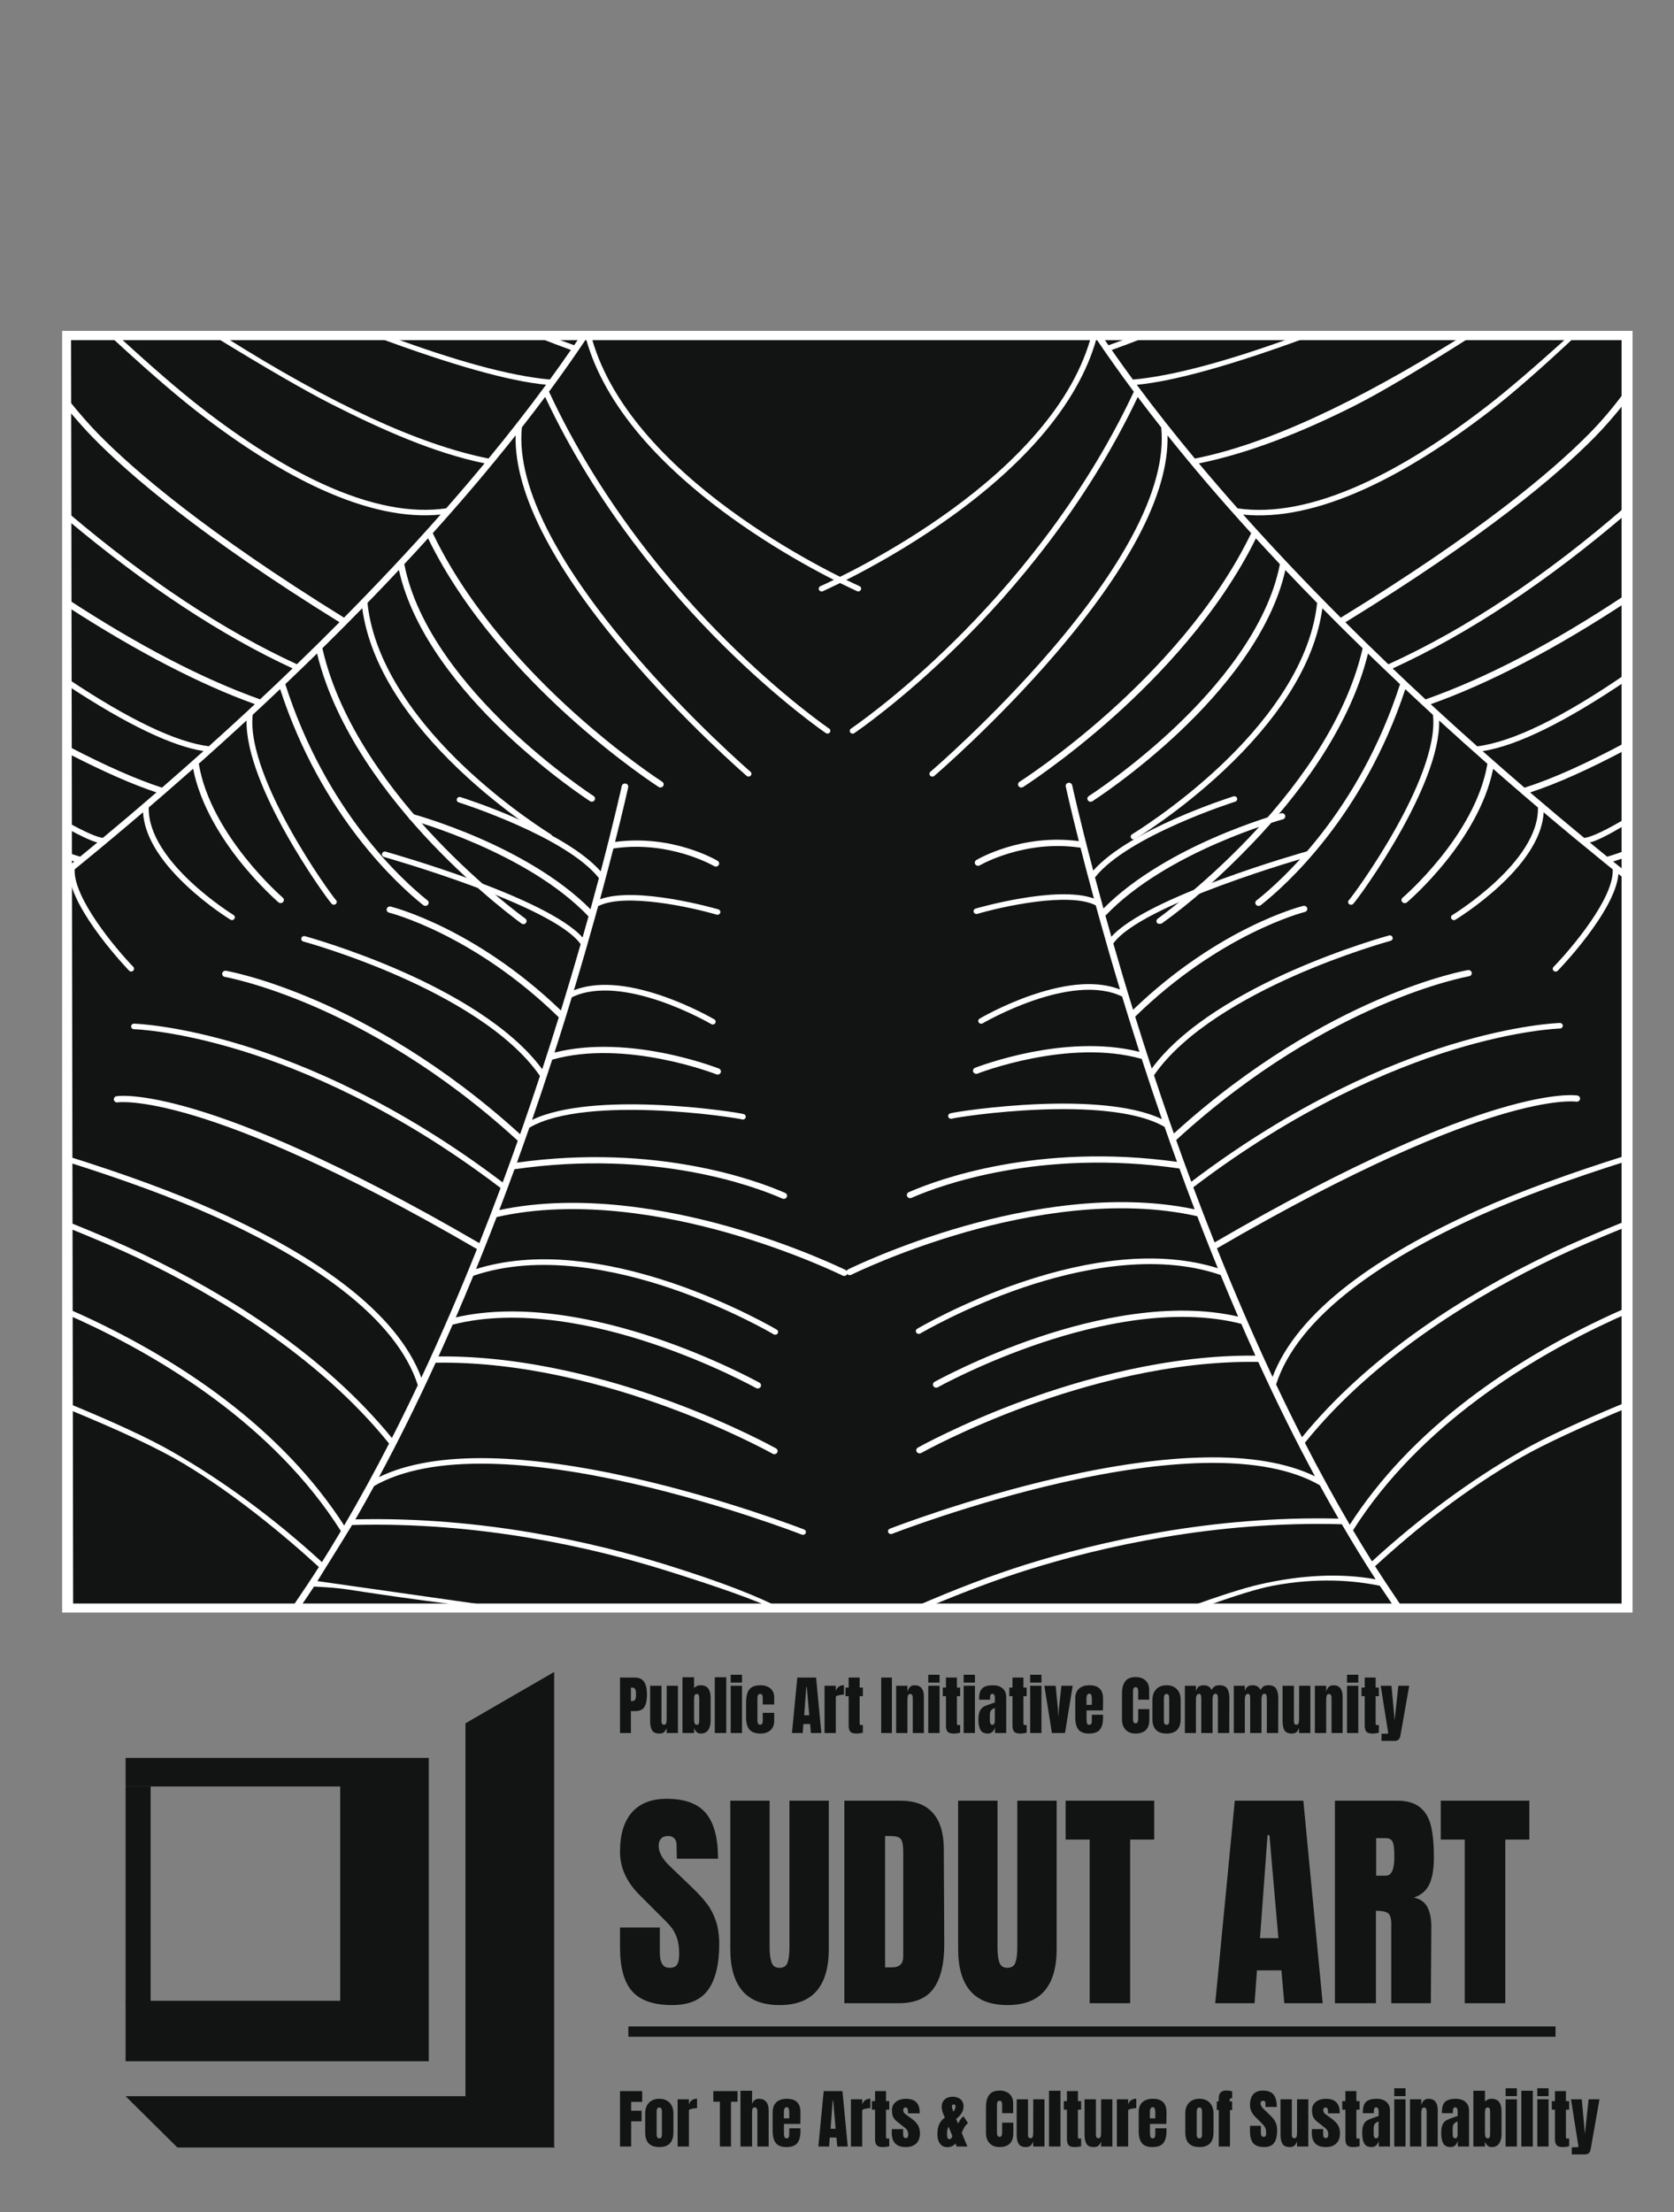 <?xml version="1.0" encoding="UTF-8"?>
<svg width="81px" height="107px" viewBox="0 0 81 107" version="1.1" xmlns="http://www.w3.org/2000/svg" xmlns:xlink="http://www.w3.org/1999/xlink">
    <rect x="0" y="0" width="81" height="107" fill="#808080" stroke="none"/>
    <title>sudut-art-home</title>
    <g id="Page-1" stroke="none" stroke-width="1" fill="none" fill-rule="evenodd">
        <g id="binjai-art-home">
            <rect id="Rectangle" x="0" y="0" width="81" height="107"></rect>
            <g id="andae" transform="translate(3, 16)" fill-rule="nonzero">
                <rect id="Rectangle" fill="#121414" x="0" y="0" width="76" height="62"></rect>
                <path d="M76,0 L76,62 L0,62 L0,0 L76,0 Z M75.464,0.45 L0.439,0.45 L0.539,61.554 L75.464,61.554 L75.464,0.45 Z" id="frame" fill="#FFFFFF"></path>
                <path d="M37.921,45.427 C37.897,45.415 35.549,44.256 32.295,43.333 C29.357,42.5 25.07,41.696 21.159,42.525 C21.407,41.875 21.652,41.217 21.895,40.551 C28.64,39.575 33.477,41.37 34.804,41.947 C34.841,41.963 34.864,41.972 34.872,41.975 C34.89,41.982 34.908,41.985 34.927,41.985 C34.99,41.985 35.05,41.948 35.074,41.888 C35.106,41.811 35.065,41.724 34.985,41.693 C34.977,41.691 34.96,41.683 34.936,41.673 C33.6,41.093 28.758,39.295 22.013,40.23 C22.138,39.884 22.262,39.537 22.386,39.187 C22.386,39.186 22.386,39.185 22.387,39.184 C22.462,38.971 22.537,38.757 22.613,38.542 C24.014,37.714 26.634,37.626 28.601,37.701 C30.875,37.788 32.77,38.1 32.896,38.138 C32.969,38.163 33.049,38.128 33.077,38.059 C33.103,37.99 33.067,37.913 32.994,37.887 C32.848,37.835 30.897,37.523 28.645,37.434 C26.749,37.36 24.257,37.436 22.744,38.165 C23.088,37.17 23.414,36.196 23.72,35.251 C27.254,34.245 31.62,35.943 31.664,35.96 C31.684,35.968 31.704,35.972 31.725,35.972 C31.787,35.972 31.846,35.937 31.872,35.879 C31.905,35.803 31.867,35.714 31.786,35.682 C31.775,35.678 30.633,35.229 29.059,34.922 C27.673,34.651 25.671,34.439 23.83,34.908 C24.016,34.332 24.195,33.767 24.366,33.215 C24.369,33.208 24.371,33.202 24.373,33.194 C24.473,32.87 24.571,32.55 24.667,32.235 C27.135,31.036 31.371,33.505 31.414,33.53 C31.437,33.544 31.463,33.551 31.488,33.551 C31.535,33.551 31.581,33.529 31.608,33.487 C31.649,33.424 31.629,33.342 31.563,33.302 C31.552,33.296 30.433,32.64 29.015,32.157 C27.265,31.562 25.84,31.474 24.77,31.894 C25.155,30.616 25.499,29.422 25.8,28.339 C25.804,28.328 25.807,28.317 25.809,28.306 C25.854,28.144 25.898,27.984 25.941,27.828 C27.233,27.16 30.502,27.892 31.673,28.237 C31.687,28.242 31.701,28.244 31.715,28.244 C31.775,28.244 31.831,28.207 31.85,28.149 C31.873,28.079 31.831,28.003 31.757,27.982 C31.715,27.969 27.825,26.837 26.033,27.494 C26.283,26.574 26.499,25.749 26.681,25.037 C29.386,24.629 31.533,25.877 31.554,25.89 C31.58,25.906 31.61,25.913 31.638,25.913 C31.691,25.913 31.743,25.888 31.773,25.842 C31.819,25.772 31.797,25.679 31.722,25.634 C31.632,25.58 29.523,24.35 26.761,24.72 C27.178,23.071 27.39,22.102 27.396,22.076 C27.414,21.994 27.359,21.915 27.273,21.898 C27.187,21.881 27.103,21.933 27.085,22.015 C27.078,22.048 26.737,23.603 26.067,26.145 C24.296,24.148 19.497,22.62 19.285,22.554 C19.211,22.53 19.132,22.568 19.107,22.639 C19.082,22.709 19.122,22.785 19.196,22.808 C19.249,22.825 24.391,24.461 25.98,26.47 C25.854,26.942 25.719,27.445 25.572,27.977 C24.006,26.397 21.819,25.248 20.228,24.553 C18.435,23.77 16.991,23.377 16.977,23.373 C16.892,23.35 16.804,23.397 16.78,23.477 C16.757,23.557 16.805,23.64 16.89,23.663 C16.946,23.679 22.512,25.207 25.476,28.322 C25.385,28.652 25.289,28.992 25.189,29.342 C23.455,27.398 15.993,25.285 15.663,25.192 C15.588,25.172 15.51,25.212 15.488,25.283 C15.466,25.354 15.508,25.428 15.583,25.449 C15.665,25.473 23.747,27.759 25.096,29.666 C24.809,30.667 24.49,31.741 24.141,32.873 C22.01,30.82 19.924,29.574 18.532,28.885 C16.974,28.114 15.949,27.859 15.906,27.848 C15.821,27.828 15.735,27.876 15.713,27.957 C15.691,28.038 15.742,28.12 15.827,28.141 C15.868,28.151 19.921,29.181 24.038,33.205 C23.786,34.015 23.519,34.853 23.236,35.714 C21.686,33.609 18.739,31.998 16.496,31.003 C13.978,29.887 11.779,29.285 11.757,29.279 C11.682,29.259 11.604,29.3 11.582,29.371 C11.561,29.442 11.604,29.516 11.679,29.537 C11.701,29.542 13.882,30.14 16.38,31.248 C18.652,32.255 21.654,33.901 23.128,36.041 C22.88,36.79 22.62,37.555 22.35,38.334 C22.289,38.507 22.228,38.681 22.167,38.857 C18.384,35.413 14.753,33.454 12.358,32.414 C9.716,31.267 8.009,30.965 7.938,30.953 C7.852,30.938 7.769,30.992 7.753,31.074 C7.738,31.156 7.795,31.235 7.881,31.249 C7.898,31.252 9.629,31.56 12.238,32.694 C14.63,33.734 18.269,35.701 22.054,39.173 C21.822,39.828 21.578,40.502 21.323,41.189 C16.25,37.343 11.703,35.462 8.769,34.56 C5.547,33.569 3.51,33.51 3.49,33.51 C3.413,33.507 3.347,33.566 3.345,33.64 C3.343,33.714 3.405,33.776 3.483,33.778 C3.503,33.778 5.509,33.837 8.696,34.819 C11.619,35.719 16.158,37.601 21.222,41.457 C20.897,42.327 20.555,43.218 20.194,44.125 C13.307,40.119 8.927,38.4 6.461,37.662 C3.738,36.849 2.683,37.011 2.639,37.019 C2.553,37.033 2.496,37.111 2.51,37.193 C2.525,37.275 2.607,37.33 2.693,37.316 C2.704,37.314 3.754,37.163 6.429,37.969 C8.88,38.709 13.234,40.426 20.079,44.412 C19.269,46.436 18.371,48.533 17.387,50.632 C16.813,49.097 15.568,47.588 13.68,46.14 C12.058,44.895 9.957,43.691 7.439,42.561 C5.468,41.676 3.031,40.782 0.129,39.876 L0.14,40.16 C3.006,41.061 5.4,41.942 7.322,42.805 C9.82,43.926 11.9,45.118 13.505,46.35 C15.464,47.853 16.712,49.416 17.217,50.996 C16.813,51.849 16.395,52.702 15.963,53.55 C14.437,51.679 12.49,49.906 10.171,48.278 C8.282,46.952 6.144,45.718 3.817,44.611 C2.91,44.179 1.673,43.649 0.107,43.02 L0.085,43.301 C1.612,43.917 2.816,44.434 3.696,44.853 C7.327,46.581 12.378,49.539 15.826,53.818 C15.137,55.16 14.412,56.487 13.653,57.781 C12.22,55.557 10.273,53.502 7.86,51.67 C5.869,50.157 3.558,48.793 0.991,47.613 C0.792,47.522 0.498,47.39 0.107,47.219 L0.098,47.51 C0.439,47.661 0.695,47.775 0.868,47.855 C4.846,49.683 10.254,52.933 13.495,58.051 C13.194,58.558 12.889,59.059 12.578,59.553 C10.254,57.428 7.811,55.627 5.314,54.201 C4.173,53.549 2.442,52.749 0.122,51.8 L0.093,52.076 C2.726,53.15 4.661,54.056 5.898,54.796 C8.273,56.218 10.662,58.168 12.43,59.79 C12.12,60.279 11.642,60.997 10.998,61.943 L11.37,61.959 C11.738,61.421 12.013,61.013 12.196,60.734 C13.837,60.825 13.34,60.825 16.26,61.237 C18.207,61.512 19.84,61.715 21.159,61.844 L22.013,61.844 L12.358,60.471 C13.385,58.82 13.945,57.916 14.037,57.758 C20.21,57.586 25.695,58.856 29.218,59.957 C31.777,60.756 33.541,61.386 34.508,61.844 L34.872,61.844 C33.741,61.223 31.888,60.509 29.313,59.704 C25.799,58.606 20.344,57.339 14.196,57.486 C14.501,56.959 14.803,56.42 15.104,55.871 C16.437,55.104 18.333,54.742 20.742,54.796 C22.711,54.841 25.022,55.162 27.611,55.751 C32.025,56.755 35.762,58.208 35.8,58.223 C35.817,58.23 35.836,58.233 35.854,58.233 C35.909,58.233 35.962,58.202 35.984,58.15 C36.014,58.082 35.98,58.003 35.908,57.975 C35.87,57.96 32.115,56.5 27.68,55.491 C25.071,54.898 22.74,54.574 20.751,54.529 C18.505,54.478 16.687,54.785 15.338,55.44 C15.801,54.58 16.261,53.692 16.715,52.777 C17.175,51.849 17.63,50.892 18.08,49.909 C22.303,49.835 26.491,51.024 29.27,52.04 C32.31,53.151 34.367,54.3 34.388,54.312 C34.413,54.326 34.441,54.333 34.469,54.333 C34.523,54.333 34.576,54.306 34.605,54.259 C34.65,54.187 34.625,54.095 34.549,54.052 C34.529,54.041 32.453,52.881 29.39,51.761 C26.614,50.746 22.444,49.56 18.217,49.606 C18.447,49.1 18.675,48.587 18.902,48.067 C22.129,47.237 25.926,48.101 28.551,48.978 C31.429,49.939 33.563,51.122 33.584,51.134 C33.61,51.148 33.637,51.154 33.665,51.154 C33.719,51.154 33.772,51.128 33.802,51.08 C33.846,51.008 33.821,50.916 33.745,50.873 C33.724,50.862 31.568,49.666 28.663,48.695 C26.056,47.824 22.309,46.965 19.054,47.717 C19.34,47.057 19.622,46.387 19.902,45.705 C23.077,44.612 26.834,45.425 29.435,46.304 C32.29,47.269 34.413,48.522 34.434,48.535 C34.457,48.549 34.483,48.555 34.508,48.555 C34.555,48.555 34.601,48.533 34.628,48.492 C34.67,48.43 34.65,48.347 34.583,48.308 C34.562,48.295 32.418,47.029 29.535,46.053 C27.84,45.48 26.223,45.117 24.729,44.975 C22.989,44.809 21.412,44.945 20.035,45.378 C20.164,45.063 20.291,44.747 20.418,44.428 C20.426,44.414 20.432,44.4 20.435,44.385 C20.635,43.884 20.834,43.377 21.03,42.864 C24.925,41.979 29.249,42.785 32.199,43.622 C35.425,44.537 37.751,45.684 37.774,45.695 C37.798,45.707 37.823,45.712 37.848,45.712 C37.905,45.712 37.96,45.683 37.988,45.631 C38.028,45.556 37.998,45.465 37.921,45.427 Z" id="andae-a" fill="#FFFFFF"></path>
                <path d="M38.044,45.392 C38.067,45.38 40.416,44.221 43.67,43.298 C46.608,42.465 50.894,41.661 54.805,42.49 C54.557,41.84 54.311,41.181 54.069,40.515 C47.325,39.54 42.488,41.335 41.161,41.911 C41.124,41.927 41.101,41.937 41.093,41.94 C41.075,41.946 41.056,41.949 41.038,41.949 C40.974,41.949 40.915,41.913 40.891,41.853 C40.859,41.776 40.9,41.689 40.98,41.658 C40.987,41.655 41.004,41.648 41.029,41.637 C42.365,41.057 47.207,39.259 53.952,40.194 C53.826,39.849 53.702,39.501 53.578,39.151 C53.578,39.15 53.578,39.15 53.578,39.149 C53.502,38.935 53.427,38.721 53.352,38.506 C51.95,37.677 49.33,37.59 47.364,37.665 C45.089,37.752 43.194,38.064 43.068,38.102 C42.995,38.128 42.915,38.092 42.887,38.023 C42.86,37.954 42.897,37.877 42.971,37.851 C43.117,37.799 45.067,37.488 47.32,37.399 C49.215,37.325 51.707,37.401 53.221,38.129 C52.876,37.134 52.551,36.16 52.245,35.216 C48.71,34.21 44.345,35.908 44.3,35.925 C44.28,35.933 44.26,35.937 44.239,35.937 C44.177,35.937 44.118,35.902 44.093,35.844 C44.059,35.767 44.097,35.679 44.178,35.646 C44.19,35.642 45.332,35.194 46.905,34.886 C48.291,34.615 50.292,34.404 52.133,34.873 C51.948,34.296 51.769,33.732 51.597,33.179 C51.595,33.172 51.592,33.165 51.591,33.158 C51.49,32.834 51.392,32.514 51.297,32.199 C48.828,30.999 44.593,33.468 44.55,33.493 C44.527,33.507 44.501,33.514 44.476,33.514 C44.429,33.514 44.383,33.491 44.356,33.45 C44.314,33.388 44.335,33.305 44.401,33.266 C44.412,33.259 45.53,32.602 46.948,32.121 C48.697,31.525 50.123,31.438 51.193,31.857 C50.808,30.579 50.465,29.386 50.163,28.303 C50.158,28.292 50.156,28.281 50.154,28.269 C50.109,28.107 50.065,27.948 50.022,27.79 C48.731,27.122 45.462,27.855 44.29,28.2 C44.276,28.204 44.262,28.206 44.248,28.206 C44.188,28.206 44.132,28.169 44.114,28.112 C44.091,28.042 44.132,27.967 44.207,27.945 C44.248,27.932 48.138,26.8 49.931,27.457 C49.681,26.537 49.465,25.713 49.283,25 C46.578,24.592 44.432,25.84 44.41,25.853 C44.384,25.868 44.355,25.875 44.326,25.875 C44.273,25.875 44.221,25.85 44.191,25.805 C44.145,25.734 44.168,25.641 44.242,25.597 C44.332,25.543 46.441,24.314 49.203,24.683 C48.786,23.034 48.574,22.066 48.568,22.039 C48.55,21.958 48.605,21.878 48.692,21.861 C48.777,21.844 48.861,21.897 48.88,21.978 C48.887,22.012 49.228,23.567 49.898,26.108 C51.669,24.113 56.468,22.585 56.68,22.518 C56.754,22.494 56.834,22.533 56.858,22.603 C56.882,22.674 56.842,22.75 56.768,22.773 C56.715,22.789 51.574,24.425 49.984,26.435 C50.109,26.907 50.245,27.41 50.392,27.941 C51.958,26.361 54.145,25.212 55.736,24.517 C57.529,23.733 58.973,23.341 58.988,23.337 C59.072,23.314 59.16,23.361 59.184,23.441 C59.208,23.521 59.159,23.605 59.074,23.628 C59.018,23.643 53.452,25.171 50.489,28.287 C50.58,28.617 50.677,28.957 50.776,29.307 C52.51,27.363 59.972,25.25 60.303,25.158 C60.378,25.137 60.456,25.178 60.478,25.249 C60.5,25.32 60.458,25.395 60.383,25.416 C60.3,25.439 52.219,27.725 50.87,29.632 C51.157,30.633 51.475,31.708 51.825,32.84 C53.955,30.787 56.041,29.541 57.434,28.852 C58.992,28.08 60.016,27.825 60.059,27.815 C60.144,27.794 60.231,27.843 60.252,27.923 C60.275,28.003 60.223,28.086 60.139,28.107 C60.098,28.117 56.045,29.147 51.928,33.171 C52.179,33.981 52.447,34.819 52.73,35.679 C54.28,33.574 57.226,31.963 59.469,30.969 C61.988,29.852 64.186,29.251 64.208,29.245 C64.283,29.224 64.362,29.266 64.383,29.337 C64.405,29.408 64.361,29.483 64.286,29.503 C64.264,29.509 62.083,30.106 59.585,31.214 C57.313,32.222 54.311,33.868 52.838,36.007 C53.086,36.757 53.345,37.522 53.616,38.301 C53.676,38.474 53.737,38.648 53.799,38.824 C57.582,35.38 61.213,33.421 63.607,32.381 C66.249,31.234 67.956,30.932 68.027,30.92 C68.113,30.905 68.196,30.959 68.211,31.041 C68.227,31.124 68.17,31.202 68.084,31.217 C68.066,31.22 66.336,31.527 63.727,32.661 C61.335,33.701 57.695,35.668 53.911,39.14 C54.143,39.796 54.387,40.468 54.643,41.156 C59.716,37.31 64.262,35.429 67.196,34.526 C70.417,33.536 72.454,33.477 72.474,33.477 C72.551,33.474 72.617,33.533 72.618,33.608 C72.62,33.681 72.559,33.743 72.481,33.745 C72.461,33.746 70.454,33.804 67.268,34.786 C64.345,35.686 59.806,37.568 54.741,41.423 C55.066,42.293 55.409,43.185 55.77,44.091 C62.657,40.085 67.037,38.366 69.503,37.629 C72.225,36.815 73.28,36.978 73.324,36.985 C73.41,36.999 73.467,37.077 73.453,37.159 C73.438,37.24 73.356,37.296 73.27,37.282 C73.26,37.28 72.209,37.128 69.534,37.935 C67.083,38.674 62.729,40.392 55.884,44.377 C56.694,46.401 57.592,48.498 58.576,50.597 C59.151,49.062 60.396,47.552 62.283,46.104 C63.906,44.86 66.006,43.655 68.525,42.525 C70.45,41.661 72.851,40.777 75.728,39.873 L75.779,40.138 C72.924,41.038 70.545,41.915 68.642,42.769 C66.144,43.89 64.063,45.083 62.459,46.314 C60.5,47.818 59.252,49.38 58.747,50.96 C59.151,51.814 59.569,52.666 60.001,53.514 C61.526,51.644 63.473,49.871 65.793,48.242 C67.681,46.916 69.819,45.682 72.147,44.575 C73.012,44.163 74.199,43.652 75.707,43.041 L75.715,43.328 C74.252,43.923 73.103,44.419 72.268,44.817 C68.638,46.544 63.586,49.502 60.139,53.782 C60.828,55.123 61.552,56.45 62.311,57.745 C63.744,55.52 65.691,53.465 68.104,51.633 C70.096,50.121 72.406,48.756 74.973,47.577 C75.148,47.496 75.409,47.379 75.754,47.227 L75.766,47.517 C75.469,47.648 75.246,47.749 75.095,47.818 C71.118,49.646 65.71,52.895 62.47,58.014 C62.77,58.521 63.076,59.021 63.386,59.516 C65.709,57.391 68.153,55.59 70.65,54.164 C71.774,53.522 73.477,52.731 75.761,51.791 L75.776,52.074 C73.407,53.067 71.695,53.865 70.639,54.468 C67.883,56.042 65.515,57.937 63.535,59.753 C63.817,60.197 64.25,60.851 64.833,61.714 L64.478,61.754 C64.162,61.289 63.925,60.937 63.767,60.697 C62.504,60.435 60.736,60.289 58.576,60.697 C57.874,60.83 56.732,61.182 55.151,61.754 L54.444,61.747 C56.017,61.18 57.174,60.811 57.916,60.639 C59.973,60.165 61.87,60.079 63.563,60.384 C63.012,59.534 62.466,58.646 61.927,57.721 C55.754,57.549 50.269,58.819 46.747,59.92 C45.359,60.353 43.751,60.952 41.921,61.716 L41.28,61.707 C43.224,60.859 45.014,60.179 46.651,59.667 C50.165,58.569 55.619,57.302 61.767,57.449 C61.463,56.922 61.161,56.383 60.86,55.834 C59.527,55.066 57.631,54.705 55.221,54.759 C53.252,54.804 50.941,55.125 48.353,55.713 C43.938,56.717 40.202,58.171 40.164,58.185 C40.146,58.192 40.128,58.195 40.11,58.195 C40.055,58.195 40.002,58.164 39.98,58.112 C39.95,58.044 39.985,57.965 40.057,57.937 C40.094,57.922 43.849,56.462 48.284,55.453 C50.892,54.859 53.223,54.536 55.212,54.491 C57.459,54.44 59.276,54.746 60.626,55.402 C60.162,54.541 59.702,53.654 59.249,52.739 C58.789,51.81 58.333,50.854 57.884,49.871 C53.662,49.797 49.473,50.987 46.694,52.002 C43.654,53.113 41.597,54.262 41.577,54.273 C41.551,54.287 41.523,54.294 41.496,54.294 C41.441,54.294 41.389,54.267 41.359,54.22 C41.314,54.147 41.339,54.055 41.415,54.013 C41.436,54.001 43.511,52.842 46.575,51.722 C49.35,50.707 53.52,49.522 57.746,49.567 C57.516,49.062 57.289,48.548 57.062,48.028 C53.835,47.198 50.039,48.062 47.413,48.939 C44.535,49.9 42.402,51.082 42.38,51.094 C42.355,51.108 42.328,51.115 42.3,51.115 C42.246,51.115 42.193,51.088 42.164,51.041 C42.119,50.969 42.145,50.876 42.22,50.834 C42.241,50.822 44.397,49.627 47.302,48.656 C49.908,47.785 53.656,46.926 56.91,47.678 C56.625,47.017 56.343,46.347 56.063,45.666 C52.888,44.572 49.132,45.385 46.529,46.265 C43.675,47.23 41.552,48.483 41.53,48.495 C41.507,48.509 41.481,48.516 41.455,48.516 C41.408,48.516 41.362,48.494 41.336,48.453 C41.295,48.39 41.314,48.307 41.38,48.268 C41.402,48.256 43.546,46.989 46.429,46.014 C48.124,45.441 49.741,45.077 51.234,44.936 C52.974,44.77 54.551,44.906 55.928,45.338 C55.799,45.023 55.672,44.707 55.544,44.388 C55.536,44.375 55.531,44.361 55.528,44.346 C55.328,43.844 55.13,43.337 54.933,42.825 C51.038,41.94 46.715,42.746 43.765,43.582 C40.54,44.497 38.213,45.644 38.19,45.656 C38.167,45.668 38.142,45.673 38.117,45.673 C38.06,45.673 38.005,45.644 37.976,45.593 C37.936,45.522 37.966,45.431 38.044,45.392 Z" id="andae-b" fill="#FFFFFF"></path>
                <path d="M53.206,28.67 C54.628,27.657 56.098,26.357 57.617,24.77 C59.676,22.622 62.287,19.308 63.194,15.609 C63.702,16.102 64.218,16.596 64.744,17.092 C62.753,23.273 58.964,26.628 57.846,27.512 C57.814,27.536 57.796,27.553 57.789,27.558 C57.775,27.571 57.764,27.586 57.756,27.601 C57.728,27.655 57.738,27.721 57.784,27.768 C57.843,27.828 57.943,27.832 58.007,27.777 C58.013,27.771 58.028,27.76 58.049,27.744 C59.175,26.854 62.968,23.496 64.998,17.332 C65.272,17.588 65.546,17.844 65.823,18.101 C65.825,18.102 65.825,18.102 65.826,18.103 C65.995,18.26 66.165,18.417 66.336,18.574 C66.515,20.128 65.465,22.404 64.544,24.051 C63.478,25.956 62.365,27.439 62.274,27.531 C62.219,27.581 62.217,27.666 62.271,27.719 C62.325,27.772 62.415,27.773 62.471,27.722 C62.583,27.621 63.721,26.089 64.777,24.203 C65.667,22.617 66.672,20.456 66.636,18.849 C67.429,19.573 68.21,20.271 68.971,20.941 C68.395,24.394 64.902,27.389 64.867,27.419 C64.851,27.432 64.839,27.449 64.829,27.466 C64.803,27.519 64.81,27.585 64.854,27.631 C64.912,27.693 65.012,27.698 65.077,27.644 C65.087,27.636 66.004,26.854 66.975,25.643 C67.831,24.577 68.895,22.959 69.248,21.184 C69.713,21.592 70.17,21.989 70.619,22.373 C70.623,22.378 70.629,22.384 70.636,22.389 C70.899,22.615 71.159,22.836 71.416,23.055 C71.484,25.681 67.317,28.231 67.274,28.257 C67.251,28.271 67.234,28.29 67.223,28.311 C67.203,28.351 67.204,28.4 67.232,28.44 C67.273,28.503 67.361,28.521 67.426,28.482 C67.437,28.475 68.542,27.804 69.611,26.801 C70.93,25.565 71.63,24.385 71.694,23.289 C72.737,24.171 73.717,24.98 74.612,25.705 C74.62,25.713 74.63,25.722 74.64,25.728 C74.773,25.837 74.906,25.943 75.034,26.048 C75.109,27.439 73.003,29.915 72.17,30.766 C72.161,30.776 72.152,30.786 72.146,30.799 C72.12,30.851 72.13,30.914 72.178,30.955 C72.235,31.006 72.323,31.002 72.377,30.948 C72.406,30.918 75.158,28.085 75.312,26.27 C75.412,26.351 75.56,26.469 75.754,26.624 L75.753,26.624 L75.81,26.274 C75.479,26.01 75.227,25.807 75.054,25.667 C75.215,25.619 75.455,25.537 75.774,25.423 L75.757,25.105 C75.319,25.263 74.989,25.373 74.767,25.435 C74.495,25.215 74.214,24.985 73.926,24.749 C74.279,24.662 74.878,24.36 75.723,23.844 L75.7,23.566 C74.703,24.158 74.022,24.479 73.659,24.529 C72.836,23.851 71.958,23.115 71.038,22.327 C72.331,21.906 73.906,21.201 75.765,20.211 L75.724,19.877 C73.77,20.928 72.118,21.668 70.768,22.098 C70.111,21.533 69.434,20.942 68.741,20.329 C70.403,20.07 72.736,18.925 75.738,16.894 L75.753,16.542 C72.625,18.696 70.2,19.881 68.479,20.097 C67.877,19.561 67.265,19.009 66.645,18.441 C66.508,18.315 66.369,18.187 66.229,18.059 C69.075,17.046 72.239,15.396 75.721,13.109 L75.708,12.737 C72.176,15.09 68.933,16.787 65.978,17.827 C65.458,17.346 64.927,16.846 64.387,16.331 C68.067,14.645 71.849,12.142 75.732,8.821 L75.7,8.469 C71.807,11.85 67.966,14.403 64.178,16.129 C63.495,15.475 62.8,14.798 62.098,14.097 C68.864,9.947 72.383,6.949 74.146,5.162 C74.633,4.668 75.156,4.068 75.714,3.36 L75.698,2.835 C75.115,3.639 74.505,4.361 73.869,5.003 C72.111,6.776 68.604,9.753 61.875,13.875 C60.311,12.309 58.715,10.636 57.154,8.889 C58.854,9.062 60.821,8.651 63.007,7.664 C64.885,6.817 66.932,5.543 69.09,3.881 C70.164,3.053 71.542,1.851 73.225,0.274 L72.888,0.274 C71.256,1.757 69.929,2.891 68.91,3.676 C66.77,5.325 64.743,6.586 62.884,7.425 C60.615,8.449 58.597,8.839 56.885,8.588 C56.251,7.874 55.626,7.148 55.009,6.413 C57.437,5.918 59.958,4.921 62.5,3.645 C63.767,3.008 65.67,1.884 68.208,0.271 L67.743,0.268 C62.523,3.537 58.215,5.508 54.816,6.179 C53.845,5.011 52.902,3.818 52.006,2.611 C53.821,2.436 56.583,1.668 60.291,0.305 L59.702,0.264 C56.336,1.492 53.708,2.191 51.818,2.359 C51.468,1.884 51.127,1.407 50.793,0.928 C51.202,0.783 51.805,0.556 52.601,0.247 L51.89,0.238 C51.339,0.446 50.921,0.6 50.635,0.7 C50.537,0.559 50.393,0.347 50.201,0.063 L49.808,0.063 C49.823,0.072 49.835,0.083 49.843,0.094 C48.098,7.063 37.873,11.824 36.709,12.346 L36.695,12.351 C36.665,12.365 36.643,12.387 36.629,12.414 C36.61,12.448 36.609,12.491 36.629,12.529 C36.663,12.596 36.747,12.624 36.816,12.593 L36.828,12.587 C37.349,12.352 40.1,11.081 42.993,9.01 C44.748,7.753 46.22,6.44 47.368,5.11 C48.706,3.559 49.608,1.976 50.05,0.399 C50.617,1.237 51.221,2.087 51.862,2.947 C49.358,8.292 45.785,12.428 43.222,14.96 C40.429,17.721 38.199,19.225 38.177,19.24 C38.156,19.254 38.142,19.271 38.131,19.291 C38.109,19.334 38.112,19.385 38.143,19.426 C38.188,19.486 38.275,19.501 38.338,19.458 C38.36,19.443 40.608,17.928 43.42,15.15 C45.978,12.624 49.534,8.514 52.052,3.2 C52.419,3.687 52.797,4.177 53.188,4.672 C53.337,6.141 52.86,7.917 51.767,9.951 C50.874,11.614 49.572,13.448 47.897,15.404 C45.04,18.74 42.05,21.303 42.019,21.329 C42.005,21.34 41.994,21.355 41.986,21.37 C41.962,21.418 41.969,21.476 42.008,21.518 C42.061,21.573 42.149,21.577 42.206,21.528 C42.237,21.503 45.241,18.927 48.112,15.576 C49.801,13.605 51.115,11.754 52.017,10.075 C53.036,8.178 53.531,6.493 53.493,5.057 C54.107,5.825 54.748,6.601 55.418,7.385 C56.097,8.179 56.806,8.981 57.541,9.789 C55.786,13.427 52.851,16.49 50.69,18.425 C48.325,20.541 46.349,21.802 46.329,21.814 C46.305,21.829 46.287,21.849 46.275,21.874 C46.252,21.92 46.254,21.976 46.286,22.023 C46.334,22.092 46.433,22.11 46.506,22.064 C46.525,22.051 48.519,20.78 50.903,18.648 C53.063,16.716 55.987,13.667 57.77,10.038 C58.15,10.452 58.537,10.869 58.931,11.288 C58.322,14.403 55.863,17.272 53.899,19.135 C51.746,21.177 49.705,22.489 49.685,22.502 C49.66,22.517 49.642,22.537 49.63,22.562 C49.607,22.608 49.609,22.664 49.641,22.711 C49.689,22.78 49.788,22.798 49.861,22.751 C49.881,22.738 51.944,21.414 54.118,19.352 C56.068,17.503 58.5,14.673 59.195,11.57 C59.695,12.098 60.208,12.63 60.732,13.163 C60.394,16.347 58.002,19.203 56.046,21.046 C53.899,23.067 51.797,24.338 51.776,24.351 C51.753,24.365 51.736,24.385 51.725,24.407 C51.704,24.447 51.705,24.495 51.732,24.536 C51.773,24.598 51.861,24.617 51.927,24.577 C51.947,24.565 54.073,23.281 56.24,21.24 C57.515,20.04 58.558,18.815 59.338,17.602 C60.247,16.188 60.8,14.782 60.986,13.419 C61.228,13.665 61.472,13.911 61.719,14.157 C61.728,14.17 61.739,14.18 61.751,14.189 C62.14,14.577 62.534,14.965 62.934,15.355 C62.088,19.064 59.457,22.408 57.391,24.565 C55.132,26.925 53.041,28.415 53.02,28.43 C53,28.445 52.983,28.465 52.973,28.485 C52.949,28.534 52.952,28.594 52.989,28.64 C53.021,28.684 53.094,28.694 53.206,28.67 Z" id="andae-c" fill="#FFFFFF"></path>
                <path d="M22.234,28.667 C22.213,28.652 20.121,27.148 17.864,24.768 C15.826,22.619 13.239,19.306 12.341,15.607 C11.838,16.1 11.326,16.594 10.805,17.089 C12.778,23.27 16.531,26.625 17.638,27.509 C17.67,27.534 17.688,27.55 17.695,27.556 C17.708,27.568 17.719,27.583 17.727,27.598 C17.755,27.653 17.745,27.718 17.7,27.766 C17.641,27.826 17.542,27.829 17.478,27.774 C17.472,27.768 17.458,27.758 17.437,27.742 C16.321,26.851 12.565,23.493 10.554,17.329 C10.283,17.585 10.011,17.842 9.736,18.098 C9.735,18.099 9.735,18.099 9.734,18.1 C9.567,18.257 9.398,18.414 9.228,18.571 C9.052,20.125 10.091,22.401 11.004,24.048 C12.059,25.953 13.162,27.437 13.252,27.528 C13.306,27.579 13.309,27.663 13.255,27.716 C13.202,27.769 13.113,27.77 13.057,27.72 C12.946,27.618 11.819,26.086 10.773,24.201 C9.892,22.614 8.896,20.453 8.931,18.846 C8.146,19.57 7.372,20.268 6.619,20.938 C7.19,24.391 10.649,27.386 10.684,27.416 C10.699,27.43 10.711,27.446 10.721,27.463 C10.747,27.516 10.74,27.582 10.697,27.628 C10.639,27.691 10.54,27.695 10.475,27.641 C10.466,27.633 9.557,26.851 8.595,25.64 C7.748,24.575 6.694,22.956 6.345,21.182 C5.884,21.589 5.431,21.986 4.987,22.371 C4.982,22.375 4.976,22.381 4.97,22.386 C4.709,22.612 4.451,22.834 4.197,23.052 C4.13,25.678 8.257,28.229 8.299,28.254 C8.322,28.268 8.339,28.288 8.35,28.308 C8.37,28.349 8.369,28.397 8.341,28.438 C8.3,28.5 8.214,28.519 8.149,28.479 C8.138,28.472 7.044,27.802 5.985,26.798 C4.679,25.562 3.985,24.382 3.922,23.286 C2.889,24.168 1.918,24.978 1.032,25.703 C1.023,25.711 1.014,25.719 1.004,25.726 C0.872,25.834 0.741,25.941 0.613,26.046 C0.54,27.437 2.625,29.912 3.45,30.763 C3.459,30.773 3.468,30.784 3.474,30.796 C3.499,30.848 3.49,30.912 3.443,30.952 C3.386,31.003 3.298,31 3.245,30.945 C3.216,30.915 0.49,28.082 0.338,26.267 C0.308,26.292 0.275,26.352 0.239,26.448 L0.232,25.959 C0.391,25.829 0.512,25.731 0.594,25.665 C0.515,25.641 0.398,25.603 0.242,25.551 L0.239,25.229 C0.522,25.324 0.735,25.392 0.878,25.433 C1.147,25.212 1.425,24.982 1.711,24.747 C1.43,24.677 0.95,24.457 0.271,24.087 L0.298,23.788 C1.111,24.238 1.67,24.484 1.975,24.526 C2.79,23.849 3.661,23.112 4.572,22.325 C3.433,21.95 2.009,21.324 0.3,20.446 L0.321,20.106 C2.129,21.045 3.635,21.708 4.839,22.095 C5.49,21.53 6.16,20.939 6.847,20.326 C5.312,20.085 3.133,19.038 0.309,17.185 L0.318,16.855 C3.259,18.814 5.522,19.894 7.106,20.094 C7.702,19.558 8.309,19.007 8.923,18.439 C9.059,18.313 9.196,18.185 9.334,18.056 C6.664,17.097 3.642,15.528 0.267,13.35 L0.321,13.012 C3.741,15.242 6.829,16.846 9.584,17.824 C10.099,17.343 10.625,16.843 11.159,16.328 C7.71,14.733 4.084,12.345 0.282,9.163 L0.326,8.828 C4.145,12.065 7.825,14.497 11.366,16.126 C12.043,15.473 12.731,14.795 13.427,14.094 C6.725,9.944 3.239,6.947 1.493,5.16 C1.162,4.821 0.767,4.38 0.306,3.835 L0.34,3.375 C0.865,4.024 1.341,4.566 1.767,5 C3.509,6.774 6.983,9.75 13.647,13.873 C15.196,12.306 16.778,10.633 18.323,8.886 C16.639,9.059 14.692,8.648 12.526,7.661 C10.666,6.814 8.639,5.541 6.501,3.878 C5.428,3.043 4.047,1.845 2.359,0.284 L2.712,0.245 C4.338,1.739 5.661,2.882 6.679,3.674 C8.799,5.322 10.806,6.583 12.648,7.422 C14.895,8.446 16.894,8.837 18.59,8.585 C19.217,7.872 19.837,7.145 20.447,6.41 C18.043,5.916 15.546,4.819 13.028,3.542 C11.786,2.912 9.92,1.834 7.43,0.309 L7.877,0.295 C13.033,3.547 17.287,5.508 20.639,6.177 C21.601,5.008 22.535,3.816 23.423,2.608 C21.625,2.433 18.889,1.665 15.217,0.303 L15.67,0.203 C19.056,1.467 21.702,2.185 23.608,2.356 C23.955,1.881 24.293,1.404 24.624,0.925 C24.238,0.787 23.669,0.571 22.916,0.278 L23.309,0.146 C23.954,0.394 24.444,0.578 24.781,0.697 C24.857,0.586 24.97,0.418 25.121,0.194 L25.606,0.03 C25.588,0.057 25.574,0.078 25.565,0.091 C27.294,7.06 37.421,11.821 38.574,12.343 L38.587,12.349 C38.617,12.363 38.639,12.384 38.654,12.411 C38.672,12.446 38.673,12.488 38.654,12.526 C38.62,12.593 38.537,12.621 38.468,12.59 L38.456,12.584 C37.94,12.35 35.215,11.079 32.35,9.008 C30.611,7.75 29.153,6.438 28.016,5.108 C26.691,3.556 25.798,1.973 25.359,0.396 C24.799,1.234 24.2,2.084 23.565,2.944 C26.046,8.289 29.584,12.425 32.123,14.958 C34.89,17.718 37.098,19.223 37.12,19.238 C37.141,19.251 37.155,19.269 37.166,19.288 C37.187,19.331 37.184,19.382 37.154,19.423 C37.109,19.483 37.023,19.498 36.96,19.456 C36.938,19.441 34.712,17.925 31.926,15.147 C29.393,12.621 25.871,8.511 23.377,3.197 C23.014,3.684 22.639,4.175 22.252,4.669 C22.104,6.139 22.577,7.914 23.659,9.948 C24.543,11.611 25.834,13.445 27.492,15.401 C30.322,18.738 33.284,21.301 33.314,21.326 C33.329,21.338 33.34,21.353 33.347,21.368 C33.371,21.415 33.364,21.474 33.325,21.515 C33.273,21.571 33.185,21.574 33.129,21.526 C33.099,21.5 30.123,18.925 27.279,15.573 C25.606,13.602 24.305,11.752 23.412,10.072 C22.402,8.175 21.912,6.491 21.95,5.055 C21.342,5.822 20.706,6.598 20.043,7.382 C19.37,8.176 18.669,8.979 17.94,9.787 C19.678,13.425 22.585,16.488 24.726,18.422 C27.069,20.539 29.026,21.799 29.045,21.811 C29.069,21.826 29.087,21.847 29.099,21.871 C29.122,21.917 29.12,21.974 29.088,22.02 C29.04,22.089 28.943,22.108 28.87,22.061 C28.851,22.049 26.876,20.778 24.515,18.645 C22.376,16.714 19.48,13.665 17.713,10.035 C17.337,10.45 16.953,10.866 16.563,11.285 C17.166,14.4 19.603,17.269 21.548,19.132 C23.68,21.175 25.701,22.486 25.722,22.499 C25.746,22.514 25.764,22.535 25.776,22.559 C25.799,22.605 25.796,22.662 25.765,22.708 C25.717,22.777 25.619,22.796 25.547,22.748 C25.527,22.736 23.484,21.411 21.331,19.35 C19.399,17.5 16.991,14.67 16.302,11.567 C15.806,12.096 15.298,12.627 14.78,13.16 C15.114,16.344 17.483,19.201 19.421,21.043 C21.548,23.065 23.63,24.336 23.65,24.348 C23.673,24.362 23.69,24.382 23.701,24.404 C23.721,24.444 23.72,24.493 23.694,24.533 C23.653,24.596 23.566,24.614 23.501,24.575 C23.481,24.562 21.375,23.278 19.228,21.237 C17.966,20.038 16.933,18.813 16.16,17.599 C15.26,16.185 14.712,14.779 14.528,13.417 C14.289,13.662 14.047,13.908 13.802,14.154 C13.793,14.167 13.782,14.177 13.77,14.187 C13.385,14.575 12.995,14.962 12.599,15.353 C13.436,19.061 16.042,22.405 18.088,24.562 C20.326,26.922 22.397,28.412 22.418,28.427 C22.438,28.442 22.455,28.462 22.465,28.483 C22.489,28.531 22.485,28.591 22.449,28.637 C22.401,28.703 22.302,28.717 22.234,28.667 Z" id="andae-d" fill="#FFFFFF"></path>
            </g>
            <g id="binjai-art-web" transform="translate(4, 80)">
                <rect id="Rectangle" x="0" y="0" width="73.703" height="26"></rect>
                <g id="binjai-art-logo-x" transform="translate(0.927, 0.866)">
                    <g id="text" transform="translate(25.073, 6.134)" fill="#121414" fill-rule="nonzero">
                        <polygon id="line" points="0.404 11.009 45.268 11.009 45.268 11.509 0.404 11.509"></polygon>
                        <g id="SUDUT-ART">
                            <path d="M2.521,9.977 L2.521,9.977 C1.631,9.977 0.989,9.756 0.593,9.316 L0.593,9.316 L0.593,9.316 C0.198,8.875 2.53169328e-15,8.164 2.53169328e-15,7.183 L2.53169328e-15,7.183 L2.53169328e-15,6.226 L1.928,6.226 L1.928,7.445 L1.928,7.445 C1.928,7.932 2.083,8.175 2.394,8.175 L2.394,8.175 L2.394,8.175 C2.57,8.175 2.692,8.124 2.76,8.022 L2.76,8.022 L2.76,8.022 C2.828,7.919 2.863,7.745 2.863,7.502 L2.863,7.502 L2.863,7.502 C2.863,7.184 2.825,6.92 2.749,6.711 L2.749,6.711 L2.749,6.711 C2.673,6.502 2.576,6.327 2.458,6.185 L2.458,6.185 L2.458,6.185 C2.34,6.045 2.128,5.827 1.824,5.53 L1.824,5.53 L0.982,4.687 L0.982,4.687 C0.327,4.048 2.53169328e-15,3.341 2.53169328e-15,2.565 L2.53169328e-15,2.565 L2.53169328e-15,2.565 C2.53169328e-15,1.729 0.192,1.093 0.577,0.656 L0.577,0.656 L0.577,0.656 C0.961,0.219 1.521,1.26584664e-15 2.259,1.26584664e-15 L2.259,1.26584664e-15 L2.259,1.26584664e-15 C3.14,1.26584664e-15 3.774,0.234 4.162,0.702 L4.162,0.702 L4.162,0.702 C4.55,1.169 4.744,1.9 4.744,2.897 L4.744,2.897 L2.749,2.897 L2.736,2.223 L2.736,2.223 C2.736,2.094 2.701,1.991 2.63,1.915 L2.63,1.915 L2.63,1.915 C2.557,1.839 2.456,1.801 2.327,1.801 L2.327,1.801 L2.327,1.801 C2.175,1.801 2.061,1.843 1.985,1.928 L1.985,1.928 L1.985,1.928 C1.909,2.011 1.871,2.125 1.871,2.27 L1.871,2.27 L1.871,2.27 C1.871,2.589 2.053,2.92 2.418,3.262 L2.418,3.262 L3.558,4.356 L3.558,4.356 C3.824,4.615 4.044,4.86 4.219,5.092 L4.219,5.092 L4.219,5.092 C4.394,5.323 4.535,5.597 4.641,5.913 L4.641,5.913 L4.641,5.913 C4.748,6.228 4.801,6.602 4.801,7.035 L4.801,7.035 L4.801,7.035 C4.801,8.001 4.624,8.732 4.27,9.23 L4.27,9.23 L4.27,9.23 C3.918,9.728 3.334,9.977 2.521,9.977 L2.521,9.977 Z M7.719,9.977 L7.719,9.977 C6.914,9.977 6.315,9.748 5.924,9.292 L5.924,9.292 L5.924,9.292 C5.533,8.836 5.337,8.16 5.337,7.263 L5.337,7.263 L5.337,0.091 L7.24,0.091 L7.24,7.183 L7.24,7.183 C7.24,7.495 7.271,7.739 7.333,7.914 L7.333,7.914 L7.333,7.914 C7.393,8.088 7.522,8.175 7.719,8.175 L7.719,8.175 L7.719,8.175 C7.918,8.175 8.047,8.09 8.108,7.919 L8.108,7.919 L8.108,7.919 C8.168,7.748 8.199,7.503 8.199,7.183 L8.199,7.183 L8.199,0.091 L10.103,0.091 L10.103,7.263 L10.103,7.263 C10.103,8.16 9.907,8.836 9.515,9.292 L9.515,9.292 L9.515,9.292 C9.124,9.748 8.526,9.977 7.719,9.977 L7.719,9.977 Z M10.855,9.886 L10.855,0.091 L13.557,0.091 L13.557,0.091 C14.257,0.091 14.781,0.285 15.13,0.673 L15.13,0.673 L15.13,0.673 C15.481,1.061 15.66,1.634 15.667,2.394 L15.667,2.394 L15.69,6.978 L15.69,6.978 C15.697,7.944 15.53,8.669 15.187,9.155 L15.187,9.155 L15.187,9.155 C14.845,9.642 14.279,9.886 13.49,9.886 L13.49,9.886 L10.855,9.886 Z M12.827,8.152 L13.169,8.152 L13.169,8.152 C13.526,8.152 13.705,7.978 13.705,7.628 L13.705,7.628 L13.705,2.578 L13.705,2.578 C13.705,2.357 13.688,2.191 13.654,2.081 L13.654,2.081 L13.654,2.081 C13.62,1.97 13.558,1.896 13.467,1.858 L13.467,1.858 L13.467,1.858 C13.375,1.82 13.234,1.801 13.044,1.801 L13.044,1.801 L12.827,1.801 L12.827,8.152 Z M18.745,9.977 L18.745,9.977 C17.94,9.977 17.341,9.748 16.949,9.292 L16.949,9.292 L16.949,9.292 C16.557,8.836 16.361,8.16 16.361,7.263 L16.361,7.263 L16.361,0.091 L18.266,0.091 L18.266,7.183 L18.266,7.183 C18.266,7.495 18.296,7.739 18.357,7.914 L18.357,7.914 L18.357,7.914 C18.419,8.088 18.548,8.175 18.745,8.175 L18.745,8.175 L18.745,8.175 C18.942,8.175 19.072,8.09 19.134,7.919 L19.134,7.919 L19.134,7.919 C19.194,7.748 19.224,7.503 19.224,7.183 L19.224,7.183 L19.224,0.091 L21.129,0.091 L21.129,7.263 L21.129,7.263 C21.129,8.16 20.933,8.836 20.541,9.292 L20.541,9.292 L20.541,9.292 C20.149,9.748 19.55,9.977 18.745,9.977 L18.745,9.977 Z M24.685,9.886 L22.725,9.886 L22.725,1.972 L21.562,1.972 L21.562,0.091 L25.848,0.091 L25.848,1.972 L24.685,1.972 L24.685,9.886 Z M30.706,9.886 L28.802,9.886 L29.748,0.091 L33.065,0.091 L34,9.886 L32.142,9.886 L32.005,8.3 L30.82,8.3 L30.706,9.886 Z M31.333,1.757 L30.968,6.739 L31.857,6.739 L31.424,1.757 L31.333,1.757 Z M34.594,9.886 L34.594,0.091 L37.604,0.091 L37.604,0.091 C38.083,0.091 38.454,0.2 38.716,0.417 L38.716,0.417 L38.716,0.417 C38.977,0.633 39.154,0.937 39.245,1.329 L39.245,1.329 L39.245,1.329 C39.337,1.72 39.382,2.219 39.382,2.827 L39.382,2.827 L39.382,2.827 C39.382,3.383 39.31,3.817 39.165,4.128 L39.165,4.128 L39.165,4.128 C39.021,4.439 38.771,4.656 38.413,4.778 L38.413,4.778 L38.413,4.778 C38.71,4.839 38.925,4.986 39.058,5.222 L39.058,5.222 L39.058,5.222 C39.191,5.458 39.258,5.777 39.258,6.18 L39.258,6.18 L39.234,9.886 L37.319,9.886 L37.319,6.055 L37.319,6.055 C37.319,5.781 37.266,5.606 37.159,5.53 L37.159,5.53 L37.159,5.53 C37.052,5.454 36.858,5.416 36.578,5.416 L36.578,5.416 L36.578,9.886 L34.594,9.886 Z M36.589,3.718 L37.056,3.718 L37.056,3.718 C37.33,3.718 37.467,3.421 37.467,2.827 L37.467,2.827 L37.467,2.827 C37.467,2.57 37.456,2.376 37.433,2.246 L37.433,2.246 L37.433,2.246 C37.41,2.117 37.367,2.028 37.307,1.979 L37.307,1.979 L37.307,1.979 C37.246,1.929 37.159,1.904 37.045,1.904 L37.045,1.904 L36.589,1.904 L36.589,3.718 Z M42.837,9.886 L40.875,9.886 L40.875,1.972 L39.714,1.972 L39.714,0.091 L44,0.091 L44,1.972 L42.837,1.972 L42.837,9.886 Z" id="Shape"></path>
                        </g>
                    </g>
                    <g id="logo">
                        <rect id="rectangle" x="0" y="0" width="23" height="23"></rect>
                        <polygon id="path-a" fill="#121414" fill-rule="nonzero" points="1.15 4.156 1.15 5.539 11.534 5.539 11.534 15.903 1.15 15.903 1.15 18.827 15.821 18.827 15.821 4.156"></polygon>
                        <polygon id="path-b" fill="#121414" fill-rule="nonzero" points="17.595 2.482 17.595 20.518 21.887 23 21.887 20.518 21.887 2.482 21.887 0"></polygon>
                        <polygon id="path-c" fill="#121414" fill-rule="nonzero" points="17.73 20.518 1.15 20.518 3.657 23 21.933 23"></polygon>
                        <polygon id="path-d" fill="#121414" fill-rule="nonzero" points="1.15 5.539 2.362 5.539 2.362 15.953 1.15 15.953"></polygon>
                    </g>
                </g>
            </g>
            <g id="For-The-Arts-&amp;-Culture-of-Sustainability" transform="translate(30, 101)" fill="#121414" fill-rule="nonzero">
                <path d="M0.54,2.819 L0,2.819 L0,0.137 L1.074,0.137 L1.074,0.659 L0.54,0.659 L0.54,1.086 L1.046,1.086 L1.046,1.601 L0.54,1.601 L0.54,2.819 Z M1.901,2.844 L1.901,2.844 C1.446,2.844 1.218,2.608 1.218,2.135 L1.218,2.135 L1.218,1.218 L1.218,1.218 C1.218,1.001 1.279,0.829 1.4,0.701 L1.4,0.701 L1.4,0.701 C1.522,0.573 1.689,0.509 1.901,0.509 L1.901,0.509 L1.901,0.509 C2.114,0.509 2.281,0.573 2.402,0.701 L2.402,0.701 L2.402,0.701 C2.524,0.829 2.585,1.001 2.585,1.218 L2.585,1.218 L2.585,2.135 L2.585,2.135 C2.585,2.608 2.357,2.844 1.901,2.844 L1.901,2.844 Z M1.901,2.422 L1.901,2.422 C1.945,2.422 1.977,2.407 1.998,2.376 L1.998,2.376 L1.998,2.376 C2.019,2.344 2.029,2.302 2.029,2.248 L2.029,2.248 L2.029,1.13 L2.029,1.13 C2.029,0.997 1.987,0.93 1.901,0.93 L1.901,0.93 L1.901,0.93 C1.816,0.93 1.773,0.997 1.773,1.13 L1.773,1.13 L1.773,2.248 L1.773,2.248 C1.773,2.302 1.784,2.344 1.804,2.376 L1.804,2.376 L1.804,2.376 C1.825,2.407 1.858,2.422 1.901,2.422 L1.901,2.422 Z M2.788,2.819 L2.788,0.534 L3.334,0.534 L3.334,0.787 L3.334,0.787 C3.361,0.697 3.409,0.628 3.477,0.579 L3.477,0.579 L3.477,0.579 C3.544,0.53 3.628,0.506 3.728,0.506 L3.728,0.506 L3.728,0.961 L3.728,0.961 C3.651,0.961 3.566,0.972 3.473,0.994 L3.473,0.994 L3.473,0.994 C3.38,1.016 3.334,1.041 3.334,1.071 L3.334,1.071 L3.334,2.819 L2.788,2.819 Z M5.37,2.819 L4.833,2.819 L4.833,0.652 L4.515,0.652 L4.515,0.137 L5.688,0.137 L5.688,0.652 L5.37,0.652 L5.37,2.819 Z M5.829,2.819 L5.829,0.121 L6.391,0.121 L6.391,0.759 L6.391,0.759 C6.449,0.592 6.56,0.509 6.725,0.509 L6.725,0.509 L6.725,0.509 C6.879,0.509 6.995,0.558 7.075,0.656 L7.075,0.656 L7.075,0.656 C7.154,0.753 7.193,0.888 7.193,1.058 L7.193,1.058 L7.193,2.819 L6.647,2.819 L6.647,1.093 L6.647,1.093 C6.647,1.043 6.635,1.002 6.612,0.971 L6.612,0.971 L6.612,0.971 C6.589,0.94 6.556,0.924 6.513,0.924 L6.513,0.924 L6.513,0.924 C6.475,0.924 6.445,0.94 6.423,0.972 L6.423,0.972 L6.423,0.972 C6.402,1.005 6.391,1.044 6.391,1.089 L6.391,1.089 L6.391,2.819 L5.829,2.819 Z M8.045,2.844 L8.045,2.844 C7.81,2.844 7.642,2.779 7.54,2.65 L7.54,2.65 L7.54,2.65 C7.438,2.521 7.387,2.329 7.387,2.073 L7.387,2.073 L7.387,1.155 L7.387,1.155 C7.387,0.945 7.447,0.784 7.568,0.674 L7.568,0.674 L7.568,0.674 C7.688,0.564 7.857,0.509 8.074,0.509 L8.074,0.509 L8.074,0.509 C8.513,0.509 8.732,0.724 8.732,1.155 L8.732,1.155 L8.732,1.32 L8.732,1.32 C8.732,1.487 8.73,1.622 8.726,1.726 L8.726,1.726 L7.933,1.726 L7.933,2.17 L7.933,2.17 C7.933,2.249 7.941,2.311 7.958,2.356 L7.958,2.356 L7.958,2.356 C7.975,2.4 8.01,2.422 8.064,2.422 L8.064,2.422 L8.064,2.422 C8.106,2.422 8.135,2.41 8.153,2.385 L8.153,2.385 L8.153,2.385 C8.171,2.36 8.181,2.332 8.184,2.299 L8.184,2.299 L8.184,2.299 C8.187,2.267 8.189,2.22 8.189,2.157 L8.189,2.157 L8.189,1.936 L8.732,1.936 L8.732,2.067 L8.732,2.067 C8.732,2.333 8.681,2.529 8.578,2.655 L8.578,2.655 L8.578,2.655 C8.474,2.781 8.297,2.844 8.045,2.844 L8.045,2.844 Z M7.93,1.455 L8.189,1.455 L8.189,1.161 L8.189,1.161 C8.189,0.997 8.148,0.915 8.067,0.915 L8.067,0.915 L8.067,0.915 C7.976,0.915 7.93,0.997 7.93,1.161 L7.93,1.161 L7.93,1.455 Z M10.119,2.819 L9.597,2.819 L9.856,0.137 L10.764,0.137 L11.02,2.819 L10.512,2.819 L10.474,2.385 L10.15,2.385 L10.119,2.819 Z M10.29,0.593 L10.19,1.958 L10.434,1.958 L10.315,0.593 L10.29,0.593 Z M11.174,2.819 L11.174,0.534 L11.72,0.534 L11.72,0.787 L11.72,0.787 C11.747,0.697 11.794,0.628 11.862,0.579 L11.862,0.579 L11.862,0.579 C11.93,0.53 12.013,0.506 12.113,0.506 L12.113,0.506 L12.113,0.961 L12.113,0.961 C12.036,0.961 11.951,0.972 11.859,0.994 L11.859,0.994 L11.859,0.994 C11.766,1.016 11.72,1.041 11.72,1.071 L11.72,1.071 L11.72,2.819 L11.174,2.819 Z M12.719,2.844 L12.719,2.844 C12.575,2.844 12.476,2.814 12.422,2.754 L12.422,2.754 L12.422,2.754 C12.368,2.693 12.341,2.596 12.341,2.463 L12.341,2.463 L12.341,1.037 L12.188,1.037 L12.188,0.621 L12.341,0.621 L12.341,0.137 L12.872,0.137 L12.872,0.621 L13.028,0.621 L13.028,1.037 L12.872,1.037 L12.872,2.32 L12.872,2.32 C12.872,2.359 12.875,2.388 12.881,2.407 L12.881,2.407 L12.881,2.407 C12.888,2.426 12.904,2.435 12.931,2.435 L12.931,2.435 L12.931,2.435 C12.952,2.435 12.972,2.434 12.991,2.432 L12.991,2.432 L12.991,2.432 C13.009,2.43 13.022,2.429 13.028,2.429 L13.028,2.429 L13.028,2.803 L13.028,2.803 C12.997,2.812 12.951,2.821 12.892,2.83 L12.892,2.83 L12.892,2.83 C12.833,2.839 12.775,2.844 12.719,2.844 L12.719,2.844 Z M13.827,2.844 L13.827,2.844 C13.376,2.844 13.15,2.615 13.15,2.157 L13.15,2.157 L13.153,1.976 L13.699,1.976 L13.702,2.244 L13.702,2.244 C13.702,2.299 13.713,2.34 13.734,2.368 L13.734,2.368 L13.734,2.368 C13.754,2.396 13.789,2.41 13.837,2.41 L13.837,2.41 L13.837,2.41 C13.909,2.41 13.946,2.351 13.946,2.232 L13.946,2.232 L13.946,2.232 C13.946,2.145 13.929,2.076 13.894,2.026 L13.894,2.026 L13.894,2.026 C13.86,1.976 13.805,1.923 13.73,1.867 L13.73,1.867 L13.44,1.642 L13.44,1.642 C13.34,1.565 13.268,1.485 13.225,1.403 L13.225,1.403 L13.225,1.403 C13.181,1.321 13.159,1.205 13.159,1.055 L13.159,1.055 L13.159,1.055 C13.159,0.939 13.19,0.839 13.251,0.757 L13.251,0.757 L13.251,0.757 C13.313,0.675 13.394,0.613 13.496,0.571 L13.496,0.571 L13.496,0.571 C13.598,0.53 13.712,0.509 13.837,0.509 L13.837,0.509 L13.837,0.509 C14.28,0.509 14.501,0.729 14.501,1.171 L14.501,1.171 L14.501,1.214 L13.937,1.214 L13.937,1.127 L13.937,1.127 C13.937,1.073 13.928,1.027 13.91,0.988 L13.91,0.988 L13.91,0.988 C13.892,0.949 13.863,0.93 13.821,0.93 L13.821,0.93 L13.821,0.93 C13.784,0.93 13.755,0.941 13.735,0.963 L13.735,0.963 L13.735,0.963 C13.715,0.985 13.705,1.014 13.705,1.052 L13.705,1.052 L13.705,1.052 C13.705,1.135 13.738,1.2 13.802,1.245 L13.802,1.245 L14.14,1.492 L14.14,1.492 C14.26,1.582 14.353,1.679 14.417,1.784 L14.417,1.784 L14.417,1.784 C14.482,1.889 14.514,2.022 14.514,2.182 L14.514,2.182 L14.514,2.182 C14.514,2.394 14.454,2.558 14.333,2.672 L14.333,2.672 L14.333,2.672 C14.212,2.787 14.044,2.844 13.827,2.844 L13.827,2.844 Z M15.847,2.85 L15.847,2.85 C15.687,2.85 15.565,2.793 15.482,2.679 L15.482,2.679 L15.482,2.679 C15.399,2.564 15.357,2.415 15.357,2.232 L15.357,2.232 L15.357,2.232 C15.357,2.028 15.386,1.864 15.444,1.74 L15.444,1.74 L15.444,1.74 C15.503,1.617 15.594,1.508 15.719,1.414 L15.719,1.414 L15.719,1.414 C15.617,1.214 15.566,1.042 15.566,0.896 L15.566,0.896 L15.566,0.896 C15.566,0.744 15.616,0.625 15.715,0.539 L15.715,0.539 L15.715,0.539 C15.813,0.452 15.941,0.409 16.097,0.409 L16.097,0.409 L16.097,0.409 C16.251,0.409 16.377,0.45 16.476,0.532 L16.476,0.532 L16.476,0.532 C16.575,0.614 16.624,0.729 16.624,0.877 L16.624,0.877 L16.624,0.877 C16.624,1.094 16.505,1.297 16.265,1.486 L16.265,1.486 L16.362,1.714 L16.362,1.714 C16.421,1.56 16.508,1.44 16.624,1.355 L16.624,1.355 L16.837,1.686 L16.837,1.686 C16.714,1.781 16.614,1.94 16.537,2.16 L16.537,2.16 L16.809,2.819 L16.29,2.819 L16.234,2.672 L16.234,2.672 C16.191,2.724 16.135,2.767 16.067,2.8 L16.067,2.8 L16.067,2.8 C16,2.834 15.926,2.85 15.847,2.85 L15.847,2.85 Z M16.128,1.127 L16.153,1.099 L16.153,1.099 C16.174,1.076 16.193,1.043 16.209,1 L16.209,1 L16.209,1 C16.226,0.958 16.234,0.917 16.234,0.877 L16.234,0.877 L16.234,0.877 C16.234,0.815 16.204,0.783 16.144,0.783 L16.144,0.783 L16.144,0.783 C16.119,0.783 16.099,0.792 16.084,0.81 L16.084,0.81 L16.084,0.81 C16.07,0.828 16.062,0.85 16.062,0.877 L16.062,0.877 L16.062,0.877 C16.062,0.931 16.084,1.015 16.128,1.127 L16.128,1.127 Z M15.931,2.46 L15.931,2.46 C15.971,2.46 16.004,2.445 16.031,2.415 L16.031,2.415 L16.031,2.415 C16.058,2.384 16.076,2.35 16.084,2.31 L16.084,2.31 L15.9,1.867 L15.881,1.895 L15.881,1.895 C15.865,1.92 15.851,1.959 15.841,2.014 L15.841,2.014 L15.841,2.014 C15.831,2.068 15.825,2.121 15.825,2.173 L15.825,2.173 L15.825,2.188 L15.825,2.188 C15.825,2.27 15.832,2.335 15.844,2.385 L15.844,2.385 L15.844,2.385 C15.857,2.435 15.886,2.46 15.931,2.46 L15.931,2.46 Z M18.354,2.844 L18.354,2.844 C18.158,2.844 18.002,2.783 17.884,2.66 L17.884,2.66 L17.884,2.66 C17.767,2.537 17.708,2.368 17.708,2.154 L17.708,2.154 L17.708,0.918 L17.708,0.918 C17.708,0.651 17.761,0.45 17.867,0.315 L17.867,0.315 L17.867,0.315 C17.973,0.18 18.14,0.112 18.366,0.112 L18.366,0.112 L18.366,0.112 C18.564,0.112 18.723,0.166 18.844,0.275 L18.844,0.275 L18.844,0.275 C18.965,0.383 19.025,0.539 19.025,0.743 L19.025,0.743 L19.025,1.205 L18.491,1.205 L18.491,0.808 L18.491,0.808 C18.491,0.732 18.482,0.679 18.463,0.649 L18.463,0.649 L18.463,0.649 C18.445,0.62 18.412,0.605 18.366,0.605 L18.366,0.605 L18.366,0.605 C18.319,0.605 18.286,0.622 18.268,0.656 L18.268,0.656 L18.268,0.656 C18.25,0.689 18.241,0.738 18.241,0.802 L18.241,0.802 L18.241,2.148 L18.241,2.148 C18.241,2.219 18.252,2.27 18.273,2.302 L18.273,2.302 L18.273,2.302 C18.293,2.335 18.325,2.351 18.366,2.351 L18.366,2.351 L18.366,2.351 C18.45,2.351 18.491,2.283 18.491,2.148 L18.491,2.148 L18.491,1.664 L19.032,1.664 L19.032,2.17 L19.032,2.17 C19.032,2.619 18.806,2.844 18.354,2.844 L18.354,2.844 Z M19.64,2.844 L19.64,2.844 C19.47,2.844 19.353,2.793 19.289,2.691 L19.289,2.691 L19.289,2.691 C19.226,2.589 19.194,2.437 19.194,2.235 L19.194,2.235 L19.194,0.534 L19.743,0.534 L19.743,2.126 L19.743,2.126 C19.743,2.14 19.743,2.18 19.743,2.243 L19.743,2.243 L19.743,2.243 C19.743,2.306 19.753,2.351 19.773,2.377 L19.773,2.377 L19.773,2.377 C19.793,2.403 19.823,2.416 19.865,2.416 L19.865,2.416 L19.865,2.416 C19.921,2.416 19.957,2.393 19.971,2.346 L19.971,2.346 L19.971,2.346 C19.986,2.299 19.993,2.232 19.993,2.145 L19.993,2.145 L19.993,2.126 L19.996,0.534 L20.54,0.534 L20.54,2.819 L19.993,2.819 L19.993,2.576 L19.993,2.576 C19.956,2.671 19.912,2.74 19.862,2.781 L19.862,2.781 L19.862,2.781 C19.812,2.823 19.738,2.844 19.64,2.844 L19.64,2.844 Z M21.314,2.819 L20.758,2.819 L20.758,0.121 L21.314,0.121 L21.314,2.819 Z M22.003,2.844 L22.003,2.844 C21.86,2.844 21.761,2.814 21.707,2.754 L21.707,2.754 L21.707,2.754 C21.653,2.693 21.626,2.596 21.626,2.463 L21.626,2.463 L21.626,1.037 L21.473,1.037 L21.473,0.621 L21.626,0.621 L21.626,0.137 L22.157,0.137 L22.157,0.621 L22.313,0.621 L22.313,1.037 L22.157,1.037 L22.157,2.32 L22.157,2.32 C22.157,2.359 22.16,2.388 22.166,2.407 L22.166,2.407 L22.166,2.407 C22.172,2.426 22.189,2.435 22.216,2.435 L22.216,2.435 L22.216,2.435 C22.237,2.435 22.257,2.434 22.275,2.432 L22.275,2.432 L22.275,2.432 C22.294,2.43 22.307,2.429 22.313,2.429 L22.313,2.429 L22.313,2.803 L22.313,2.803 C22.281,2.812 22.236,2.821 22.177,2.83 L22.177,2.83 L22.177,2.83 C22.118,2.839 22.06,2.844 22.003,2.844 L22.003,2.844 Z M22.924,2.844 L22.924,2.844 C22.754,2.844 22.637,2.793 22.573,2.691 L22.573,2.691 L22.573,2.691 C22.51,2.589 22.478,2.437 22.478,2.235 L22.478,2.235 L22.478,0.534 L23.028,0.534 L23.028,2.126 L23.028,2.126 C23.028,2.14 23.028,2.18 23.028,2.243 L23.028,2.243 L23.028,2.243 C23.028,2.306 23.038,2.351 23.057,2.377 L23.057,2.377 L23.057,2.377 C23.077,2.403 23.108,2.416 23.149,2.416 L23.149,2.416 L23.149,2.416 C23.206,2.416 23.241,2.393 23.256,2.346 L23.256,2.346 L23.256,2.346 C23.27,2.299 23.278,2.232 23.278,2.145 L23.278,2.145 L23.278,2.126 L23.28,0.534 L23.824,0.534 L23.824,2.819 L23.278,2.819 L23.278,2.576 L23.278,2.576 C23.24,2.671 23.196,2.74 23.146,2.781 L23.146,2.781 L23.146,2.781 C23.096,2.823 23.022,2.844 22.924,2.844 L22.924,2.844 Z M24.042,2.819 L24.042,0.534 L24.589,0.534 L24.589,0.787 L24.589,0.787 C24.616,0.697 24.663,0.628 24.731,0.579 L24.731,0.579 L24.731,0.579 C24.798,0.53 24.882,0.506 24.982,0.506 L24.982,0.506 L24.982,0.961 L24.982,0.961 C24.905,0.961 24.82,0.972 24.727,0.994 L24.727,0.994 L24.727,0.994 C24.635,1.016 24.589,1.041 24.589,1.071 L24.589,1.071 L24.589,2.819 L24.042,2.819 Z M25.756,2.844 L25.756,2.844 C25.521,2.844 25.352,2.779 25.25,2.65 L25.25,2.65 L25.25,2.65 C25.148,2.521 25.098,2.329 25.098,2.073 L25.098,2.073 L25.098,1.155 L25.098,1.155 C25.098,0.945 25.158,0.784 25.279,0.674 L25.279,0.674 L25.279,0.674 C25.399,0.564 25.568,0.509 25.784,0.509 L25.784,0.509 L25.784,0.509 C26.223,0.509 26.443,0.724 26.443,1.155 L26.443,1.155 L26.443,1.32 L26.443,1.32 C26.443,1.487 26.441,1.622 26.437,1.726 L26.437,1.726 L25.644,1.726 L25.644,2.17 L25.644,2.17 C25.644,2.249 25.652,2.311 25.669,2.356 L25.669,2.356 L25.669,2.356 C25.685,2.4 25.721,2.422 25.775,2.422 L25.775,2.422 L25.775,2.422 C25.817,2.422 25.846,2.41 25.864,2.385 L25.864,2.385 L25.864,2.385 C25.881,2.36 25.892,2.332 25.895,2.299 L25.895,2.299 L25.895,2.299 C25.898,2.267 25.9,2.22 25.9,2.157 L25.9,2.157 L25.9,1.936 L26.443,1.936 L26.443,2.067 L26.443,2.067 C26.443,2.333 26.391,2.529 26.288,2.655 L26.288,2.655 L26.288,2.655 C26.186,2.781 26.008,2.844 25.756,2.844 L25.756,2.844 Z M25.64,1.455 L25.9,1.455 L25.9,1.161 L25.9,1.161 C25.9,0.997 25.859,0.915 25.778,0.915 L25.778,0.915 L25.778,0.915 C25.686,0.915 25.64,0.997 25.64,1.161 L25.64,1.161 L25.64,1.455 Z M28.035,2.844 L28.035,2.844 C27.58,2.844 27.352,2.608 27.352,2.135 L27.352,2.135 L27.352,1.218 L27.352,1.218 C27.352,1.001 27.413,0.829 27.534,0.701 L27.534,0.701 L27.534,0.701 C27.656,0.573 27.823,0.509 28.035,0.509 L28.035,0.509 L28.035,0.509 C28.247,0.509 28.414,0.573 28.536,0.701 L28.536,0.701 L28.536,0.701 C28.658,0.829 28.719,1.001 28.719,1.218 L28.719,1.218 L28.719,2.135 L28.719,2.135 C28.719,2.608 28.491,2.844 28.035,2.844 L28.035,2.844 Z M28.035,2.422 L28.035,2.422 C28.079,2.422 28.111,2.407 28.132,2.376 L28.132,2.376 L28.132,2.376 C28.153,2.344 28.163,2.302 28.163,2.248 L28.163,2.248 L28.163,1.13 L28.163,1.13 C28.163,0.997 28.121,0.93 28.035,0.93 L28.035,0.93 L28.035,0.93 C27.95,0.93 27.907,0.997 27.907,1.13 L27.907,1.13 L27.907,2.248 L27.907,2.248 C27.907,2.302 27.918,2.344 27.939,2.376 L27.939,2.376 L27.939,2.376 C27.959,2.407 27.992,2.422 28.035,2.422 L28.035,2.422 Z M28.972,2.819 L28.972,1.049 L28.875,1.049 L28.878,0.634 L28.972,0.634 L28.972,0.478 L28.972,0.478 C28.972,0.232 29.094,0.109 29.34,0.109 L29.34,0.109 L29.34,0.109 C29.457,0.109 29.55,0.124 29.621,0.153 L29.621,0.153 L29.621,0.49 L29.621,0.49 C29.6,0.484 29.584,0.48 29.571,0.48 L29.571,0.48 L29.571,0.48 C29.542,0.48 29.523,0.491 29.515,0.512 L29.515,0.512 L29.515,0.512 C29.507,0.533 29.502,0.564 29.502,0.605 L29.502,0.605 L29.502,0.634 L29.621,0.634 L29.621,1.055 L29.515,1.055 L29.515,2.819 L28.972,2.819 Z M31.173,2.844 L31.173,2.844 C30.929,2.844 30.753,2.784 30.645,2.663 L30.645,2.663 L30.645,2.663 C30.537,2.542 30.483,2.348 30.483,2.079 L30.483,2.079 L30.483,1.817 L31.01,1.817 L31.01,2.151 L31.01,2.151 C31.01,2.284 31.053,2.351 31.139,2.351 L31.139,2.351 L31.139,2.351 C31.186,2.351 31.22,2.337 31.239,2.309 L31.239,2.309 L31.239,2.309 C31.257,2.28 31.266,2.233 31.266,2.166 L31.266,2.166 L31.266,2.166 C31.266,2.079 31.256,2.007 31.235,1.95 L31.235,1.95 L31.235,1.95 C31.214,1.893 31.188,1.845 31.156,1.806 L31.156,1.806 L31.156,1.806 C31.123,1.767 31.066,1.708 30.982,1.626 L30.982,1.626 L30.751,1.396 L30.751,1.396 C30.572,1.221 30.483,1.027 30.483,0.815 L30.483,0.815 L30.483,0.815 C30.483,0.586 30.535,0.411 30.64,0.292 L30.64,0.292 L30.64,0.292 C30.746,0.172 30.899,0.112 31.101,0.112 L31.101,0.112 L31.101,0.112 C31.342,0.112 31.516,0.176 31.622,0.304 L31.622,0.304 L31.622,0.304 C31.728,0.432 31.781,0.633 31.781,0.905 L31.781,0.905 L31.235,0.905 L31.232,0.721 L31.232,0.721 C31.232,0.686 31.222,0.657 31.202,0.637 L31.202,0.637 L31.202,0.637 C31.183,0.616 31.155,0.605 31.12,0.605 L31.12,0.605 L31.12,0.605 C31.078,0.605 31.047,0.617 31.026,0.64 L31.026,0.64 L31.026,0.64 C31.005,0.663 30.995,0.694 30.995,0.734 L30.995,0.734 L30.995,0.734 C30.995,0.821 31.045,0.912 31.145,1.005 L31.145,1.005 L31.457,1.305 L31.457,1.305 C31.53,1.376 31.59,1.443 31.638,1.506 L31.638,1.506 L31.638,1.506 C31.686,1.57 31.724,1.645 31.754,1.731 L31.754,1.731 L31.754,1.731 C31.783,1.817 31.797,1.92 31.797,2.039 L31.797,2.039 L31.797,2.039 C31.797,2.303 31.749,2.503 31.652,2.64 L31.652,2.64 L31.652,2.64 C31.555,2.776 31.395,2.844 31.173,2.844 L31.173,2.844 Z M32.406,2.844 L32.406,2.844 C32.235,2.844 32.118,2.793 32.055,2.691 L32.055,2.691 L32.055,2.691 C31.991,2.589 31.96,2.437 31.96,2.235 L31.96,2.235 L31.96,0.534 L32.509,0.534 L32.509,2.126 L32.509,2.126 C32.509,2.14 32.509,2.18 32.509,2.243 L32.509,2.243 L32.509,2.243 C32.509,2.306 32.519,2.351 32.539,2.377 L32.539,2.377 L32.539,2.377 C32.558,2.403 32.589,2.416 32.631,2.416 L32.631,2.416 L32.631,2.416 C32.687,2.416 32.722,2.393 32.737,2.346 L32.737,2.346 L32.737,2.346 C32.751,2.299 32.759,2.232 32.759,2.145 L32.759,2.145 L32.759,2.126 L32.762,0.534 L33.305,0.534 L33.305,2.819 L32.759,2.819 L32.759,2.576 L32.759,2.576 C32.721,2.671 32.678,2.74 32.628,2.781 L32.628,2.781 L32.628,2.781 C32.578,2.823 32.504,2.844 32.406,2.844 L32.406,2.844 Z M34.151,2.844 L34.151,2.844 C33.7,2.844 33.474,2.615 33.474,2.157 L33.474,2.157 L33.477,1.976 L34.023,1.976 L34.026,2.244 L34.026,2.244 C34.026,2.299 34.037,2.34 34.058,2.368 L34.058,2.368 L34.058,2.368 C34.078,2.396 34.113,2.41 34.16,2.41 L34.16,2.41 L34.16,2.41 C34.233,2.41 34.27,2.351 34.27,2.232 L34.27,2.232 L34.27,2.232 C34.27,2.145 34.253,2.076 34.218,2.026 L34.218,2.026 L34.218,2.026 C34.184,1.976 34.129,1.923 34.054,1.867 L34.054,1.867 L33.764,1.642 L33.764,1.642 C33.664,1.565 33.592,1.485 33.549,1.403 L33.549,1.403 L33.549,1.403 C33.505,1.321 33.483,1.205 33.483,1.055 L33.483,1.055 L33.483,1.055 C33.483,0.939 33.514,0.839 33.575,0.757 L33.575,0.757 L33.575,0.757 C33.637,0.675 33.718,0.613 33.82,0.571 L33.82,0.571 L33.82,0.571 C33.922,0.53 34.036,0.509 34.16,0.509 L34.16,0.509 L34.16,0.509 C34.604,0.509 34.825,0.729 34.825,1.171 L34.825,1.171 L34.825,1.214 L34.26,1.214 L34.26,1.127 L34.26,1.127 C34.26,1.073 34.252,1.027 34.234,0.988 L34.234,0.988 L34.234,0.988 C34.216,0.949 34.187,0.93 34.145,0.93 L34.145,0.93 L34.145,0.93 C34.107,0.93 34.079,0.941 34.059,0.963 L34.059,0.963 L34.059,0.963 C34.039,0.985 34.029,1.014 34.029,1.052 L34.029,1.052 L34.029,1.052 C34.029,1.135 34.062,1.2 34.126,1.245 L34.126,1.245 L34.463,1.492 L34.463,1.492 C34.584,1.582 34.677,1.679 34.741,1.784 L34.741,1.784 L34.741,1.784 C34.806,1.889 34.838,2.022 34.838,2.182 L34.838,2.182 L34.838,2.182 C34.838,2.394 34.778,2.558 34.657,2.672 L34.657,2.672 L34.657,2.672 C34.536,2.787 34.367,2.844 34.151,2.844 L34.151,2.844 Z M35.478,2.844 L35.478,2.844 C35.334,2.844 35.235,2.814 35.181,2.754 L35.181,2.754 L35.181,2.754 C35.127,2.693 35.1,2.596 35.1,2.463 L35.1,2.463 L35.1,1.037 L34.947,1.037 L34.947,0.621 L35.1,0.621 L35.1,0.137 L35.631,0.137 L35.631,0.621 L35.787,0.621 L35.787,1.037 L35.631,1.037 L35.631,2.32 L35.631,2.32 C35.631,2.359 35.634,2.388 35.64,2.407 L35.64,2.407 L35.64,2.407 C35.647,2.426 35.663,2.435 35.69,2.435 L35.69,2.435 L35.69,2.435 C35.711,2.435 35.731,2.434 35.75,2.432 L35.75,2.432 L35.75,2.432 C35.768,2.43 35.781,2.429 35.787,2.429 L35.787,2.429 L35.787,2.803 L35.787,2.803 C35.756,2.812 35.71,2.821 35.651,2.83 L35.651,2.83 L35.651,2.83 C35.592,2.839 35.534,2.844 35.478,2.844 L35.478,2.844 Z M36.374,2.844 L36.374,2.844 C36.197,2.844 36.076,2.785 36.01,2.668 L36.01,2.668 L36.01,2.668 C35.945,2.55 35.912,2.382 35.912,2.163 L35.912,2.163 L35.912,2.163 C35.912,1.985 35.935,1.847 35.982,1.751 L35.982,1.751 L35.982,1.751 C36.029,1.656 36.094,1.585 36.177,1.54 L36.177,1.54 L36.177,1.54 C36.26,1.496 36.387,1.447 36.558,1.392 L36.558,1.392 L36.708,1.342 L36.708,1.336 L36.708,1.108 L36.708,1.108 C36.708,1.048 36.696,1.001 36.672,0.969 L36.672,0.969 L36.672,0.969 C36.648,0.937 36.62,0.921 36.586,0.921 L36.586,0.921 L36.586,0.921 C36.557,0.921 36.532,0.934 36.51,0.961 L36.51,0.961 L36.51,0.961 C36.488,0.988 36.477,1.025 36.477,1.071 L36.477,1.071 L36.477,1.208 L35.946,1.208 L35.946,1.133 L35.946,1.133 C35.946,0.908 35.999,0.748 36.104,0.652 L36.104,0.652 L36.104,0.652 C36.209,0.557 36.38,0.509 36.618,0.509 L36.618,0.509 L36.618,0.509 C36.807,0.509 36.961,0.558 37.08,0.657 L37.08,0.657 L37.08,0.657 C37.198,0.756 37.258,0.896 37.258,1.077 L37.258,1.077 L37.258,2.819 L36.714,2.819 L36.714,2.547 L36.714,2.547 C36.687,2.641 36.644,2.714 36.585,2.766 L36.585,2.766 L36.585,2.766 C36.525,2.818 36.455,2.844 36.374,2.844 L36.374,2.844 Z M36.589,2.42 L36.589,2.42 C36.631,2.42 36.661,2.402 36.679,2.368 L36.679,2.368 L36.679,2.368 C36.696,2.334 36.705,2.292 36.705,2.241 L36.705,2.241 L36.705,1.604 L36.705,1.604 C36.624,1.636 36.564,1.675 36.525,1.723 L36.525,1.723 L36.525,1.723 C36.487,1.771 36.468,1.838 36.468,1.923 L36.468,1.923 L36.468,2.217 L36.468,2.217 C36.468,2.352 36.508,2.42 36.589,2.42 L36.589,2.42 Z M38.01,0.381 L37.463,0.381 L37.463,0 L38.01,0 L38.01,0.381 Z M38.01,2.819 L37.463,2.819 L37.463,0.534 L38.01,0.534 L38.01,2.819 Z M38.225,2.819 L38.225,0.534 L38.772,0.534 L38.772,0.824 L38.772,0.824 C38.794,0.73 38.834,0.654 38.89,0.596 L38.89,0.596 L38.89,0.596 C38.947,0.538 39.021,0.509 39.115,0.509 L39.115,0.509 L39.115,0.509 C39.269,0.509 39.383,0.556 39.457,0.651 L39.457,0.651 L39.457,0.651 C39.531,0.745 39.568,0.88 39.568,1.055 L39.568,1.055 L39.568,2.819 L39.031,2.819 L39.031,1.111 L39.031,1.111 C39.031,1.061 39.021,1.019 39.001,0.983 L39.001,0.983 L39.001,0.983 C38.981,0.948 38.95,0.93 38.909,0.93 L38.909,0.93 L38.909,0.93 C38.853,0.93 38.816,0.956 38.798,1.007 L38.798,1.007 L38.798,1.007 C38.78,1.058 38.772,1.126 38.772,1.211 L38.772,1.211 L38.772,2.819 L38.225,2.819 Z M40.199,2.844 L40.199,2.844 C40.022,2.844 39.9,2.785 39.835,2.668 L39.835,2.668 L39.835,2.668 C39.769,2.55 39.736,2.382 39.736,2.163 L39.736,2.163 L39.736,2.163 C39.736,1.985 39.76,1.847 39.806,1.751 L39.806,1.751 L39.806,1.751 C39.853,1.656 39.918,1.585 40.001,1.54 L40.001,1.54 L40.001,1.54 C40.085,1.496 40.212,1.447 40.382,1.392 L40.382,1.392 L40.532,1.342 L40.532,1.336 L40.532,1.108 L40.532,1.108 C40.532,1.048 40.52,1.001 40.497,0.969 L40.497,0.969 L40.497,0.969 C40.473,0.937 40.444,0.921 40.411,0.921 L40.411,0.921 L40.411,0.921 C40.381,0.921 40.356,0.934 40.334,0.961 L40.334,0.961 L40.334,0.961 C40.312,0.988 40.301,1.025 40.301,1.071 L40.301,1.071 L40.301,1.208 L39.771,1.208 L39.771,1.133 L39.771,1.133 C39.771,0.908 39.823,0.748 39.928,0.652 L39.928,0.652 L39.928,0.652 C40.033,0.557 40.205,0.509 40.442,0.509 L40.442,0.509 L40.442,0.509 C40.631,0.509 40.785,0.558 40.904,0.657 L40.904,0.657 L40.904,0.657 C41.023,0.756 41.082,0.896 41.082,1.077 L41.082,1.077 L41.082,2.819 L40.539,2.819 L40.539,2.547 L40.539,2.547 C40.512,2.641 40.468,2.714 40.409,2.766 L40.409,2.766 L40.409,2.766 C40.35,2.818 40.28,2.844 40.199,2.844 L40.199,2.844 Z M40.414,2.42 L40.414,2.42 C40.455,2.42 40.485,2.402 40.503,2.368 L40.503,2.368 L40.503,2.368 C40.52,2.334 40.529,2.292 40.529,2.241 L40.529,2.241 L40.529,1.604 L40.529,1.604 C40.448,1.636 40.388,1.675 40.35,1.723 L40.35,1.723 L40.35,1.723 C40.311,1.771 40.292,1.838 40.292,1.923 L40.292,1.923 L40.292,2.217 L40.292,2.217 C40.292,2.352 40.333,2.42 40.414,2.42 L40.414,2.42 Z M42.175,2.844 L42.175,2.844 C42.025,2.844 41.918,2.754 41.853,2.576 L41.853,2.576 L41.853,2.819 L41.291,2.819 L41.291,0.121 L41.853,0.121 L41.853,0.643 L41.853,0.643 C41.94,0.553 42.042,0.509 42.159,0.509 L42.159,0.509 L42.159,0.509 C42.336,0.509 42.463,0.561 42.54,0.666 L42.54,0.666 L42.54,0.666 C42.617,0.771 42.655,0.923 42.655,1.12 L42.655,1.12 L42.655,2.223 L42.655,2.223 C42.655,2.41 42.616,2.56 42.537,2.674 L42.537,2.674 L42.537,2.674 C42.458,2.787 42.337,2.844 42.175,2.844 L42.175,2.844 Z M41.99,2.42 L41.99,2.42 C42.028,2.42 42.054,2.407 42.07,2.383 L42.07,2.383 L42.07,2.383 C42.085,2.36 42.095,2.33 42.098,2.293 L42.098,2.293 L42.098,2.293 C42.101,2.257 42.103,2.2 42.103,2.123 L42.103,2.123 L42.103,1.171 L42.103,1.171 C42.103,1.089 42.096,1.029 42.081,0.99 L42.081,0.99 L42.081,0.99 C42.066,0.95 42.035,0.93 41.987,0.93 L41.987,0.93 L41.987,0.93 C41.935,0.93 41.9,0.95 41.881,0.99 L41.881,0.99 L41.881,0.99 C41.862,1.029 41.853,1.087 41.853,1.164 L41.853,1.164 L41.853,2.123 L41.853,2.123 C41.853,2.223 41.861,2.297 41.878,2.346 L41.878,2.346 L41.878,2.346 C41.895,2.395 41.932,2.42 41.99,2.42 L41.99,2.42 Z M43.399,0.381 L42.852,0.381 L42.852,0 L43.399,0 L43.399,0.381 Z M43.399,2.819 L42.852,2.819 L42.852,0.534 L43.399,0.534 L43.399,2.819 Z M44.169,2.819 L43.614,2.819 L43.614,0.121 L44.169,0.121 L44.169,2.819 Z M44.931,0.381 L44.385,0.381 L44.385,0 L44.931,0 L44.931,0.381 Z M44.931,2.819 L44.385,2.819 L44.385,0.534 L44.931,0.534 L44.931,2.819 Z M45.618,2.844 L45.618,2.844 C45.474,2.844 45.375,2.814 45.321,2.754 L45.321,2.754 L45.321,2.754 C45.267,2.693 45.24,2.596 45.24,2.463 L45.24,2.463 L45.24,1.037 L45.087,1.037 L45.087,0.621 L45.24,0.621 L45.24,0.137 L45.771,0.137 L45.771,0.621 L45.927,0.621 L45.927,1.037 L45.771,1.037 L45.771,2.32 L45.771,2.32 C45.771,2.359 45.774,2.388 45.78,2.407 L45.78,2.407 L45.78,2.407 C45.787,2.426 45.803,2.435 45.83,2.435 L45.83,2.435 L45.83,2.435 C45.851,2.435 45.871,2.434 45.89,2.432 L45.89,2.432 L45.89,2.432 C45.908,2.43 45.921,2.429 45.927,2.429 L45.927,2.429 L45.927,2.803 L45.927,2.803 C45.896,2.812 45.851,2.821 45.791,2.83 L45.791,2.83 L45.791,2.83 C45.732,2.839 45.674,2.844 45.618,2.844 L45.618,2.844 Z M46.055,3.2 L46.055,2.853 L46.318,2.853 L46.318,2.853 C46.355,2.853 46.374,2.838 46.374,2.806 L46.374,2.806 L46.374,2.806 C46.374,2.792 46.373,2.781 46.37,2.772 L46.37,2.772 L46.015,0.534 L46.536,0.534 L46.639,1.648 L46.689,2.217 L46.748,1.648 L46.87,0.534 L47.395,0.534 L46.97,2.938 L46.97,2.938 C46.955,3.027 46.926,3.093 46.881,3.136 L46.881,3.136 L46.881,3.136 C46.836,3.179 46.766,3.2 46.67,3.2 L46.67,3.2 L46.055,3.2 Z" id="Shape"></path>
            </g>
            <g id="Public-Art-Initiative-Community" transform="translate(30, 81)" fill="#121414" fill-rule="nonzero">
                <path d="M0,2.819 L0,0.137 L0.709,0.137 L0.709,0.137 C0.923,0.137 1.076,0.206 1.168,0.345 L1.168,0.345 L1.168,0.345 C1.259,0.483 1.305,0.686 1.305,0.952 L1.305,0.952 L1.305,0.952 C1.305,1.219 1.264,1.419 1.183,1.555 L1.183,1.555 L1.183,1.555 C1.102,1.69 0.956,1.758 0.746,1.758 L0.746,1.758 L0.528,1.758 L0.528,2.819 L0,2.819 Z M0.528,1.274 L0.559,1.274 L0.559,1.274 C0.623,1.274 0.671,1.262 0.701,1.238 L0.701,1.238 L0.701,1.238 C0.731,1.214 0.751,1.18 0.76,1.135 L0.76,1.135 L0.76,1.135 C0.77,1.09 0.774,1.026 0.774,0.943 L0.774,0.943 L0.774,0.943 C0.774,0.83 0.762,0.749 0.737,0.699 L0.737,0.699 L0.737,0.699 C0.712,0.649 0.662,0.624 0.587,0.624 L0.587,0.624 L0.528,0.624 L0.528,1.274 Z M1.904,2.844 L1.904,2.844 C1.734,2.844 1.617,2.793 1.553,2.691 L1.553,2.691 L1.553,2.691 C1.49,2.589 1.458,2.437 1.458,2.235 L1.458,2.235 L1.458,0.534 L2.007,0.534 L2.007,2.126 L2.007,2.126 C2.007,2.14 2.007,2.18 2.007,2.243 L2.007,2.243 L2.007,2.243 C2.007,2.306 2.017,2.351 2.037,2.377 L2.037,2.377 L2.037,2.377 C2.057,2.403 2.088,2.416 2.129,2.416 L2.129,2.416 L2.129,2.416 C2.186,2.416 2.221,2.393 2.236,2.346 L2.236,2.346 L2.236,2.346 C2.25,2.299 2.257,2.232 2.257,2.145 L2.257,2.145 L2.257,2.126 L2.26,0.534 L2.803,0.534 L2.803,2.819 L2.257,2.819 L2.257,2.576 L2.257,2.576 C2.22,2.671 2.176,2.74 2.126,2.781 L2.126,2.781 L2.126,2.781 C2.076,2.823 2.002,2.844 1.904,2.844 L1.904,2.844 Z M3.906,2.844 L3.906,2.844 C3.756,2.844 3.649,2.754 3.584,2.576 L3.584,2.576 L3.584,2.819 L3.022,2.819 L3.022,0.121 L3.584,0.121 L3.584,0.643 L3.584,0.643 C3.671,0.553 3.773,0.509 3.89,0.509 L3.89,0.509 L3.89,0.509 C4.067,0.509 4.194,0.561 4.271,0.666 L4.271,0.666 L4.271,0.666 C4.348,0.771 4.386,0.923 4.386,1.12 L4.386,1.12 L4.386,2.223 L4.386,2.223 C4.386,2.41 4.347,2.56 4.268,2.674 L4.268,2.674 L4.268,2.674 C4.189,2.787 4.068,2.844 3.906,2.844 L3.906,2.844 Z M3.721,2.42 L3.721,2.42 C3.759,2.42 3.785,2.407 3.801,2.383 L3.801,2.383 L3.801,2.383 C3.817,2.36 3.826,2.33 3.829,2.293 L3.829,2.293 L3.829,2.293 C3.832,2.257 3.834,2.2 3.834,2.123 L3.834,2.123 L3.834,1.171 L3.834,1.171 C3.834,1.089 3.827,1.029 3.812,0.99 L3.812,0.99 L3.812,0.99 C3.798,0.95 3.766,0.93 3.719,0.93 L3.719,0.93 L3.719,0.93 C3.667,0.93 3.631,0.95 3.612,0.99 L3.612,0.99 L3.612,0.99 C3.593,1.029 3.584,1.087 3.584,1.164 L3.584,1.164 L3.584,2.123 L3.584,2.123 C3.584,2.223 3.592,2.297 3.609,2.346 L3.609,2.346 L3.609,2.346 C3.626,2.395 3.663,2.42 3.721,2.42 L3.721,2.42 Z M5.142,2.819 L4.586,2.819 L4.586,0.121 L5.142,0.121 L5.142,2.819 Z M5.904,0.381 L5.358,0.381 L5.358,0 L5.904,0 L5.904,0.381 Z M5.904,2.819 L5.358,2.819 L5.358,0.534 L5.904,0.534 L5.904,2.819 Z M6.806,2.844 L6.806,2.844 C6.556,2.844 6.376,2.78 6.266,2.654 L6.266,2.654 L6.266,2.654 C6.156,2.527 6.1,2.332 6.1,2.07 L6.1,2.07 L6.1,1.364 L6.1,1.364 C6.1,1.167 6.122,1.006 6.164,0.882 L6.164,0.882 L6.164,0.882 C6.207,0.758 6.279,0.665 6.38,0.602 L6.38,0.602 L6.38,0.602 C6.481,0.54 6.621,0.509 6.8,0.509 L6.8,0.509 L6.8,0.509 C6.995,0.509 7.155,0.56 7.278,0.662 L7.278,0.662 L7.278,0.662 C7.4,0.764 7.461,0.906 7.461,1.089 L7.461,1.089 L7.461,1.439 L6.906,1.439 L6.906,1.118 L6.906,1.118 C6.906,1.057 6.898,1.011 6.881,0.979 L6.881,0.979 L6.881,0.979 C6.864,0.946 6.832,0.93 6.784,0.93 L6.784,0.93 L6.784,0.93 C6.694,0.93 6.65,0.994 6.65,1.12 L6.65,1.12 L6.65,2.229 L6.65,2.229 C6.65,2.281 6.661,2.325 6.682,2.361 L6.682,2.361 L6.682,2.361 C6.705,2.398 6.737,2.416 6.781,2.416 L6.781,2.416 L6.781,2.416 C6.825,2.416 6.857,2.399 6.88,2.363 L6.88,2.363 L6.88,2.363 C6.901,2.328 6.911,2.282 6.909,2.226 L6.909,2.226 L6.906,1.842 L7.461,1.842 L7.461,2.241 L7.461,2.241 C7.461,2.429 7.401,2.576 7.279,2.683 L7.279,2.683 L7.279,2.683 C7.157,2.79 6.999,2.844 6.806,2.844 L6.806,2.844 Z M8.841,2.819 L8.32,2.819 L8.579,0.137 L9.488,0.137 L9.744,2.819 L9.235,2.819 L9.198,2.385 L8.873,2.385 L8.841,2.819 Z M9.013,0.593 L8.913,1.958 L9.157,1.958 L9.038,0.593 L9.013,0.593 Z M9.897,2.819 L9.897,0.534 L10.443,0.534 L10.443,0.787 L10.443,0.787 C10.47,0.697 10.517,0.628 10.585,0.579 L10.585,0.579 L10.585,0.579 C10.653,0.53 10.736,0.506 10.837,0.506 L10.837,0.506 L10.837,0.961 L10.837,0.961 C10.76,0.961 10.675,0.972 10.582,0.994 L10.582,0.994 L10.582,0.994 C10.489,1.016 10.443,1.041 10.443,1.071 L10.443,1.071 L10.443,2.819 L9.897,2.819 Z M11.442,2.844 L11.442,2.844 C11.299,2.844 11.2,2.814 11.145,2.754 L11.145,2.754 L11.145,2.754 C11.091,2.693 11.064,2.596 11.064,2.463 L11.064,2.463 L11.064,1.037 L10.911,1.037 L10.911,0.621 L11.064,0.621 L11.064,0.137 L11.595,0.137 L11.595,0.621 L11.751,0.621 L11.751,1.037 L11.595,1.037 L11.595,2.32 L11.595,2.32 C11.595,2.359 11.598,2.388 11.604,2.407 L11.604,2.407 L11.604,2.407 C11.611,2.426 11.627,2.435 11.654,2.435 L11.654,2.435 L11.654,2.435 C11.675,2.435 11.695,2.434 11.714,2.432 L11.714,2.432 L11.714,2.432 C11.733,2.43 11.745,2.429 11.751,2.429 L11.751,2.429 L11.751,2.803 L11.751,2.803 C11.72,2.812 11.675,2.821 11.615,2.83 L11.615,2.83 L11.615,2.83 C11.556,2.839 11.498,2.844 11.442,2.844 L11.442,2.844 Z M13.156,2.819 L12.638,2.819 L12.638,0.137 L13.156,0.137 L13.156,2.819 Z M13.362,2.819 L13.362,0.534 L13.908,0.534 L13.908,0.824 L13.908,0.824 C13.931,0.73 13.971,0.654 14.027,0.596 L14.027,0.596 L14.027,0.596 C14.083,0.538 14.158,0.509 14.252,0.509 L14.252,0.509 L14.252,0.509 C14.406,0.509 14.52,0.556 14.594,0.651 L14.594,0.651 L14.594,0.651 C14.667,0.745 14.704,0.88 14.704,1.055 L14.704,1.055 L14.704,2.819 L14.167,2.819 L14.167,1.111 L14.167,1.111 C14.167,1.061 14.158,1.019 14.138,0.983 L14.138,0.983 L14.138,0.983 C14.118,0.948 14.087,0.93 14.046,0.93 L14.046,0.93 L14.046,0.93 C13.99,0.93 13.953,0.956 13.935,1.007 L13.935,1.007 L13.935,1.007 C13.917,1.058 13.908,1.126 13.908,1.211 L13.908,1.211 L13.908,2.819 L13.362,2.819 Z M15.463,0.381 L14.917,0.381 L14.917,0 L15.463,0 L15.463,0.381 Z M15.463,2.819 L14.917,2.819 L14.917,0.534 L15.463,0.534 L15.463,2.819 Z M16.15,2.844 L16.15,2.844 C16.006,2.844 15.907,2.814 15.853,2.754 L15.853,2.754 L15.853,2.754 C15.799,2.693 15.772,2.596 15.772,2.463 L15.772,2.463 L15.772,1.037 L15.619,1.037 L15.619,0.621 L15.772,0.621 L15.772,0.137 L16.303,0.137 L16.303,0.621 L16.459,0.621 L16.459,1.037 L16.303,1.037 L16.303,2.32 L16.303,2.32 C16.303,2.359 16.306,2.388 16.312,2.407 L16.312,2.407 L16.312,2.407 C16.318,2.426 16.335,2.435 16.362,2.435 L16.362,2.435 L16.362,2.435 C16.383,2.435 16.403,2.434 16.421,2.432 L16.421,2.432 L16.421,2.432 C16.44,2.43 16.453,2.429 16.459,2.429 L16.459,2.429 L16.459,2.803 L16.459,2.803 C16.428,2.812 16.383,2.821 16.323,2.83 L16.323,2.83 L16.323,2.83 C16.264,2.839 16.206,2.844 16.15,2.844 L16.15,2.844 Z M17.174,0.381 L16.628,0.381 L16.628,0 L17.174,0 L17.174,0.381 Z M17.174,2.819 L16.628,2.819 L16.628,0.534 L17.174,0.534 L17.174,2.819 Z M17.804,2.844 L17.804,2.844 C17.627,2.844 17.506,2.785 17.441,2.668 L17.441,2.668 L17.441,2.668 C17.375,2.55 17.342,2.382 17.342,2.163 L17.342,2.163 L17.342,2.163 C17.342,1.985 17.366,1.847 17.413,1.751 L17.413,1.751 L17.413,1.751 C17.46,1.656 17.525,1.585 17.608,1.54 L17.608,1.54 L17.608,1.54 C17.691,1.496 17.818,1.447 17.989,1.392 L17.989,1.392 L18.139,1.342 L18.139,1.336 L18.139,1.108 L18.139,1.108 C18.139,1.048 18.127,1.001 18.103,0.969 L18.103,0.969 L18.103,0.969 C18.079,0.937 18.05,0.921 18.017,0.921 L18.017,0.921 L18.017,0.921 C17.988,0.921 17.962,0.934 17.94,0.961 L17.94,0.961 L17.94,0.961 C17.919,0.988 17.908,1.025 17.908,1.071 L17.908,1.071 L17.908,1.208 L17.377,1.208 L17.377,1.133 L17.377,1.133 C17.377,0.908 17.43,0.748 17.535,0.652 L17.535,0.652 L17.535,0.652 C17.64,0.557 17.811,0.509 18.048,0.509 L18.048,0.509 L18.048,0.509 C18.238,0.509 18.392,0.558 18.51,0.657 L18.51,0.657 L18.51,0.657 C18.629,0.756 18.688,0.896 18.688,1.077 L18.688,1.077 L18.688,2.819 L18.145,2.819 L18.145,2.547 L18.145,2.547 C18.118,2.641 18.075,2.714 18.015,2.766 L18.015,2.766 L18.015,2.766 C17.956,2.818 17.886,2.844 17.804,2.844 L17.804,2.844 Z M18.02,2.42 L18.02,2.42 C18.062,2.42 18.091,2.402 18.109,2.368 L18.109,2.368 L18.109,2.368 C18.127,2.334 18.136,2.292 18.136,2.241 L18.136,2.241 L18.136,1.604 L18.136,1.604 C18.054,1.636 17.994,1.675 17.956,1.723 L17.956,1.723 L17.956,1.723 C17.917,1.771 17.898,1.838 17.898,1.923 L17.898,1.923 L17.898,2.217 L17.898,2.217 C17.898,2.352 17.939,2.42 18.02,2.42 L18.02,2.42 Z M19.369,2.844 L19.369,2.844 C19.225,2.844 19.126,2.814 19.072,2.754 L19.072,2.754 L19.072,2.754 C19.018,2.693 18.991,2.596 18.991,2.463 L18.991,2.463 L18.991,1.037 L18.838,1.037 L18.838,0.621 L18.991,0.621 L18.991,0.137 L19.521,0.137 L19.521,0.621 L19.678,0.621 L19.678,1.037 L19.521,1.037 L19.521,2.32 L19.521,2.32 C19.521,2.359 19.525,2.388 19.531,2.407 L19.531,2.407 L19.531,2.407 C19.537,2.426 19.554,2.435 19.581,2.435 L19.581,2.435 L19.581,2.435 C19.602,2.435 19.622,2.434 19.64,2.432 L19.64,2.432 L19.64,2.432 C19.659,2.43 19.671,2.429 19.678,2.429 L19.678,2.429 L19.678,2.803 L19.678,2.803 C19.646,2.812 19.601,2.821 19.542,2.83 L19.542,2.83 L19.542,2.83 C19.483,2.839 19.425,2.844 19.369,2.844 L19.369,2.844 Z M20.393,0.381 L19.846,0.381 L19.846,0 L20.393,0 L20.393,0.381 Z M20.393,2.819 L19.846,2.819 L19.846,0.534 L20.393,0.534 L20.393,2.819 Z M21.532,2.819 L20.899,2.819 L20.533,0.534 L21.08,0.534 L21.192,1.689 L21.211,2.06 L21.233,1.686 L21.358,0.534 L21.904,0.534 L21.532,2.819 Z M22.687,2.844 L22.687,2.844 C22.452,2.844 22.284,2.779 22.181,2.65 L22.181,2.65 L22.181,2.65 C22.08,2.521 22.029,2.329 22.029,2.073 L22.029,2.073 L22.029,1.155 L22.029,1.155 C22.029,0.945 22.089,0.784 22.21,0.674 L22.21,0.674 L22.21,0.674 C22.33,0.564 22.499,0.509 22.716,0.509 L22.716,0.509 L22.716,0.509 C23.155,0.509 23.374,0.724 23.374,1.155 L23.374,1.155 L23.374,1.32 L23.374,1.32 C23.374,1.487 23.372,1.622 23.368,1.726 L23.368,1.726 L22.575,1.726 L22.575,2.17 L22.575,2.17 C22.575,2.249 22.583,2.311 22.6,2.356 L22.6,2.356 L22.6,2.356 C22.617,2.4 22.652,2.422 22.706,2.422 L22.706,2.422 L22.706,2.422 C22.747,2.422 22.777,2.41 22.795,2.385 L22.795,2.385 L22.795,2.385 C22.813,2.36 22.823,2.332 22.826,2.299 L22.826,2.299 L22.826,2.299 C22.829,2.267 22.831,2.22 22.831,2.157 L22.831,2.157 L22.831,1.936 L23.374,1.936 L23.374,2.067 L23.374,2.067 C23.374,2.333 23.323,2.529 23.22,2.655 L23.22,2.655 L23.22,2.655 C23.116,2.781 22.939,2.844 22.687,2.844 L22.687,2.844 Z M22.572,1.455 L22.831,1.455 L22.831,1.161 L22.831,1.161 C22.831,0.997 22.79,0.915 22.709,0.915 L22.709,0.915 L22.709,0.915 C22.618,0.915 22.572,0.997 22.572,1.161 L22.572,1.161 L22.572,1.455 Z M24.935,2.844 L24.935,2.844 C24.739,2.844 24.583,2.783 24.465,2.66 L24.465,2.66 L24.465,2.66 C24.348,2.537 24.289,2.368 24.289,2.154 L24.289,2.154 L24.289,0.918 L24.289,0.918 C24.289,0.651 24.342,0.45 24.448,0.315 L24.448,0.315 L24.448,0.315 C24.554,0.18 24.721,0.112 24.948,0.112 L24.948,0.112 L24.948,0.112 C25.146,0.112 25.305,0.166 25.425,0.275 L25.425,0.275 L25.425,0.275 C25.546,0.383 25.606,0.539 25.606,0.743 L25.606,0.743 L25.606,1.205 L25.073,1.205 L25.073,0.808 L25.073,0.808 C25.073,0.732 25.063,0.679 25.044,0.649 L25.044,0.649 L25.044,0.649 C25.026,0.62 24.993,0.605 24.948,0.605 L24.948,0.605 L24.948,0.605 C24.9,0.605 24.867,0.622 24.849,0.656 L24.849,0.656 L24.849,0.656 C24.832,0.689 24.823,0.738 24.823,0.802 L24.823,0.802 L24.823,2.148 L24.823,2.148 C24.823,2.219 24.833,2.27 24.854,2.302 L24.854,2.302 L24.854,2.302 C24.875,2.335 24.906,2.351 24.948,2.351 L24.948,2.351 L24.948,2.351 C25.031,2.351 25.073,2.283 25.073,2.148 L25.073,2.148 L25.073,1.664 L25.613,1.664 L25.613,2.17 L25.613,2.17 C25.613,2.619 25.387,2.844 24.935,2.844 L24.935,2.844 Z M26.446,2.844 L26.446,2.844 C25.99,2.844 25.762,2.608 25.762,2.135 L25.762,2.135 L25.762,1.218 L25.762,1.218 C25.762,1.001 25.823,0.829 25.945,0.701 L25.945,0.701 L25.945,0.701 C26.067,0.573 26.234,0.509 26.446,0.509 L26.446,0.509 L26.446,0.509 C26.658,0.509 26.825,0.573 26.947,0.701 L26.947,0.701 L26.947,0.701 C27.069,0.829 27.13,1.001 27.13,1.218 L27.13,1.218 L27.13,2.135 L27.13,2.135 C27.13,2.608 26.902,2.844 26.446,2.844 L26.446,2.844 Z M26.446,2.422 L26.446,2.422 C26.49,2.422 26.522,2.407 26.543,2.376 L26.543,2.376 L26.543,2.376 C26.564,2.344 26.574,2.302 26.574,2.248 L26.574,2.248 L26.574,1.13 L26.574,1.13 C26.574,0.997 26.532,0.93 26.446,0.93 L26.446,0.93 L26.446,0.93 C26.361,0.93 26.318,0.997 26.318,1.13 L26.318,1.13 L26.318,2.248 L26.318,2.248 C26.318,2.302 26.328,2.344 26.349,2.376 L26.349,2.376 L26.349,2.376 C26.37,2.407 26.402,2.422 26.446,2.422 L26.446,2.422 Z M27.333,2.819 L27.333,0.534 L27.867,0.534 L27.867,0.799 L27.867,0.799 C27.892,0.701 27.934,0.628 27.995,0.58 L27.995,0.58 L27.995,0.58 C28.055,0.533 28.14,0.509 28.251,0.509 L28.251,0.509 L28.251,0.509 C28.34,0.509 28.418,0.529 28.483,0.57 L28.483,0.57 L28.483,0.57 C28.549,0.61 28.595,0.666 28.622,0.737 L28.622,0.737 L28.622,0.737 C28.668,0.658 28.719,0.6 28.775,0.563 L28.775,0.563 L28.775,0.563 C28.831,0.527 28.909,0.509 29.009,0.509 L29.009,0.509 L29.009,0.509 C29.188,0.509 29.313,0.563 29.382,0.673 L29.382,0.673 L29.382,0.673 C29.452,0.782 29.487,0.941 29.487,1.149 L29.487,1.149 L29.48,2.819 L28.931,2.819 L28.931,1.14 L28.931,1.14 C28.931,0.992 28.894,0.918 28.819,0.918 L28.819,0.918 L28.819,0.918 C28.767,0.918 28.729,0.943 28.706,0.994 L28.706,0.994 L28.706,0.994 C28.684,1.045 28.672,1.106 28.672,1.177 L28.672,1.177 L28.672,2.819 L28.126,2.819 L28.126,1.14 L28.126,1.14 C28.126,1.075 28.119,1.023 28.105,0.983 L28.105,0.983 L28.105,0.983 C28.092,0.944 28.063,0.924 28.02,0.924 L28.02,0.924 L28.02,0.924 C27.963,0.924 27.924,0.952 27.901,1.007 L27.901,1.007 L27.901,1.007 C27.878,1.062 27.867,1.128 27.867,1.205 L27.867,1.205 L27.867,2.819 L27.333,2.819 Z M29.699,2.819 L29.699,0.534 L30.233,0.534 L30.233,0.799 L30.233,0.799 C30.258,0.701 30.301,0.628 30.361,0.58 L30.361,0.58 L30.361,0.58 C30.421,0.533 30.507,0.509 30.617,0.509 L30.617,0.509 L30.617,0.509 C30.707,0.509 30.784,0.529 30.85,0.57 L30.85,0.57 L30.85,0.57 C30.915,0.61 30.961,0.666 30.989,0.737 L30.989,0.737 L30.989,0.737 C31.034,0.658 31.085,0.6 31.141,0.563 L31.141,0.563 L31.141,0.563 C31.198,0.527 31.276,0.509 31.376,0.509 L31.376,0.509 L31.376,0.509 C31.555,0.509 31.679,0.563 31.749,0.673 L31.749,0.673 L31.749,0.673 C31.818,0.782 31.853,0.941 31.853,1.149 L31.853,1.149 L31.847,2.819 L31.298,2.819 L31.298,1.14 L31.298,1.14 C31.298,0.992 31.26,0.918 31.185,0.918 L31.185,0.918 L31.185,0.918 C31.133,0.918 31.096,0.943 31.073,0.994 L31.073,0.994 L31.073,0.994 C31.05,1.045 31.039,1.106 31.039,1.177 L31.039,1.177 L31.039,2.819 L30.492,2.819 L30.492,1.14 L30.492,1.14 C30.492,1.075 30.485,1.023 30.472,0.983 L30.472,0.983 L30.472,0.983 C30.458,0.944 30.43,0.924 30.386,0.924 L30.386,0.924 L30.386,0.924 C30.33,0.924 30.29,0.952 30.267,1.007 L30.267,1.007 L30.267,1.007 C30.245,1.062 30.233,1.128 30.233,1.205 L30.233,1.205 L30.233,2.819 L29.699,2.819 Z M32.506,2.844 L32.506,2.844 C32.335,2.844 32.218,2.793 32.155,2.691 L32.155,2.691 L32.155,2.691 C32.091,2.589 32.06,2.437 32.06,2.235 L32.06,2.235 L32.06,0.534 L32.609,0.534 L32.609,2.126 L32.609,2.126 C32.609,2.14 32.609,2.18 32.609,2.243 L32.609,2.243 L32.609,2.243 C32.609,2.306 32.619,2.351 32.639,2.377 L32.639,2.377 L32.639,2.377 C32.658,2.403 32.689,2.416 32.731,2.416 L32.731,2.416 L32.731,2.416 C32.787,2.416 32.822,2.393 32.837,2.346 L32.837,2.346 L32.837,2.346 C32.851,2.299 32.859,2.232 32.859,2.145 L32.859,2.145 L32.859,2.126 L32.862,0.534 L33.405,0.534 L33.405,2.819 L32.859,2.819 L32.859,2.576 L32.859,2.576 C32.821,2.671 32.777,2.74 32.727,2.781 L32.727,2.781 L32.727,2.781 C32.678,2.823 32.604,2.844 32.506,2.844 L32.506,2.844 Z M33.623,2.819 L33.623,0.534 L34.17,0.534 L34.17,0.824 L34.17,0.824 C34.193,0.73 34.232,0.654 34.288,0.596 L34.288,0.596 L34.288,0.596 C34.345,0.538 34.42,0.509 34.513,0.509 L34.513,0.509 L34.513,0.509 C34.667,0.509 34.781,0.556 34.855,0.651 L34.855,0.651 L34.855,0.651 C34.929,0.745 34.966,0.88 34.966,1.055 L34.966,1.055 L34.966,2.819 L34.429,2.819 L34.429,1.111 L34.429,1.111 C34.429,1.061 34.419,1.019 34.4,0.983 L34.4,0.983 L34.4,0.983 C34.38,0.948 34.349,0.93 34.307,0.93 L34.307,0.93 L34.307,0.93 C34.251,0.93 34.214,0.956 34.197,1.007 L34.197,1.007 L34.197,1.007 C34.179,1.058 34.17,1.126 34.17,1.211 L34.17,1.211 L34.17,2.819 L33.623,2.819 Z M35.724,0.381 L35.178,0.381 L35.178,0 L35.724,0 L35.724,0.381 Z M35.724,2.819 L35.178,2.819 L35.178,0.534 L35.724,0.534 L35.724,2.819 Z M36.411,2.844 L36.411,2.844 C36.268,2.844 36.169,2.814 36.115,2.754 L36.115,2.754 L36.115,2.754 C36.061,2.693 36.034,2.596 36.034,2.463 L36.034,2.463 L36.034,1.037 L35.88,1.037 L35.88,0.621 L36.034,0.621 L36.034,0.137 L36.564,0.137 L36.564,0.621 L36.72,0.621 L36.72,1.037 L36.564,1.037 L36.564,2.32 L36.564,2.32 C36.564,2.359 36.567,2.388 36.574,2.407 L36.574,2.407 L36.574,2.407 C36.58,2.426 36.597,2.435 36.624,2.435 L36.624,2.435 L36.624,2.435 C36.645,2.435 36.664,2.434 36.683,2.432 L36.683,2.432 L36.683,2.432 C36.702,2.43 36.714,2.429 36.72,2.429 L36.72,2.429 L36.72,2.803 L36.72,2.803 C36.689,2.812 36.644,2.821 36.585,2.83 L36.585,2.83 L36.585,2.83 C36.525,2.839 36.467,2.844 36.411,2.844 L36.411,2.844 Z M36.848,3.2 L36.848,2.853 L37.111,2.853 L37.111,2.853 C37.148,2.853 37.167,2.838 37.167,2.806 L37.167,2.806 L37.167,2.806 C37.167,2.792 37.166,2.781 37.164,2.772 L37.164,2.772 L36.808,0.534 L37.329,0.534 L37.432,1.648 L37.482,2.217 L37.541,1.648 L37.663,0.534 L38.188,0.534 L37.763,2.938 L37.763,2.938 C37.749,3.027 37.719,3.093 37.674,3.136 L37.674,3.136 L37.674,3.136 C37.63,3.179 37.559,3.2 37.463,3.2 L37.463,3.2 L36.848,3.2 Z" id="Shape"></path>
            </g>
        </g>
    </g>
</svg>